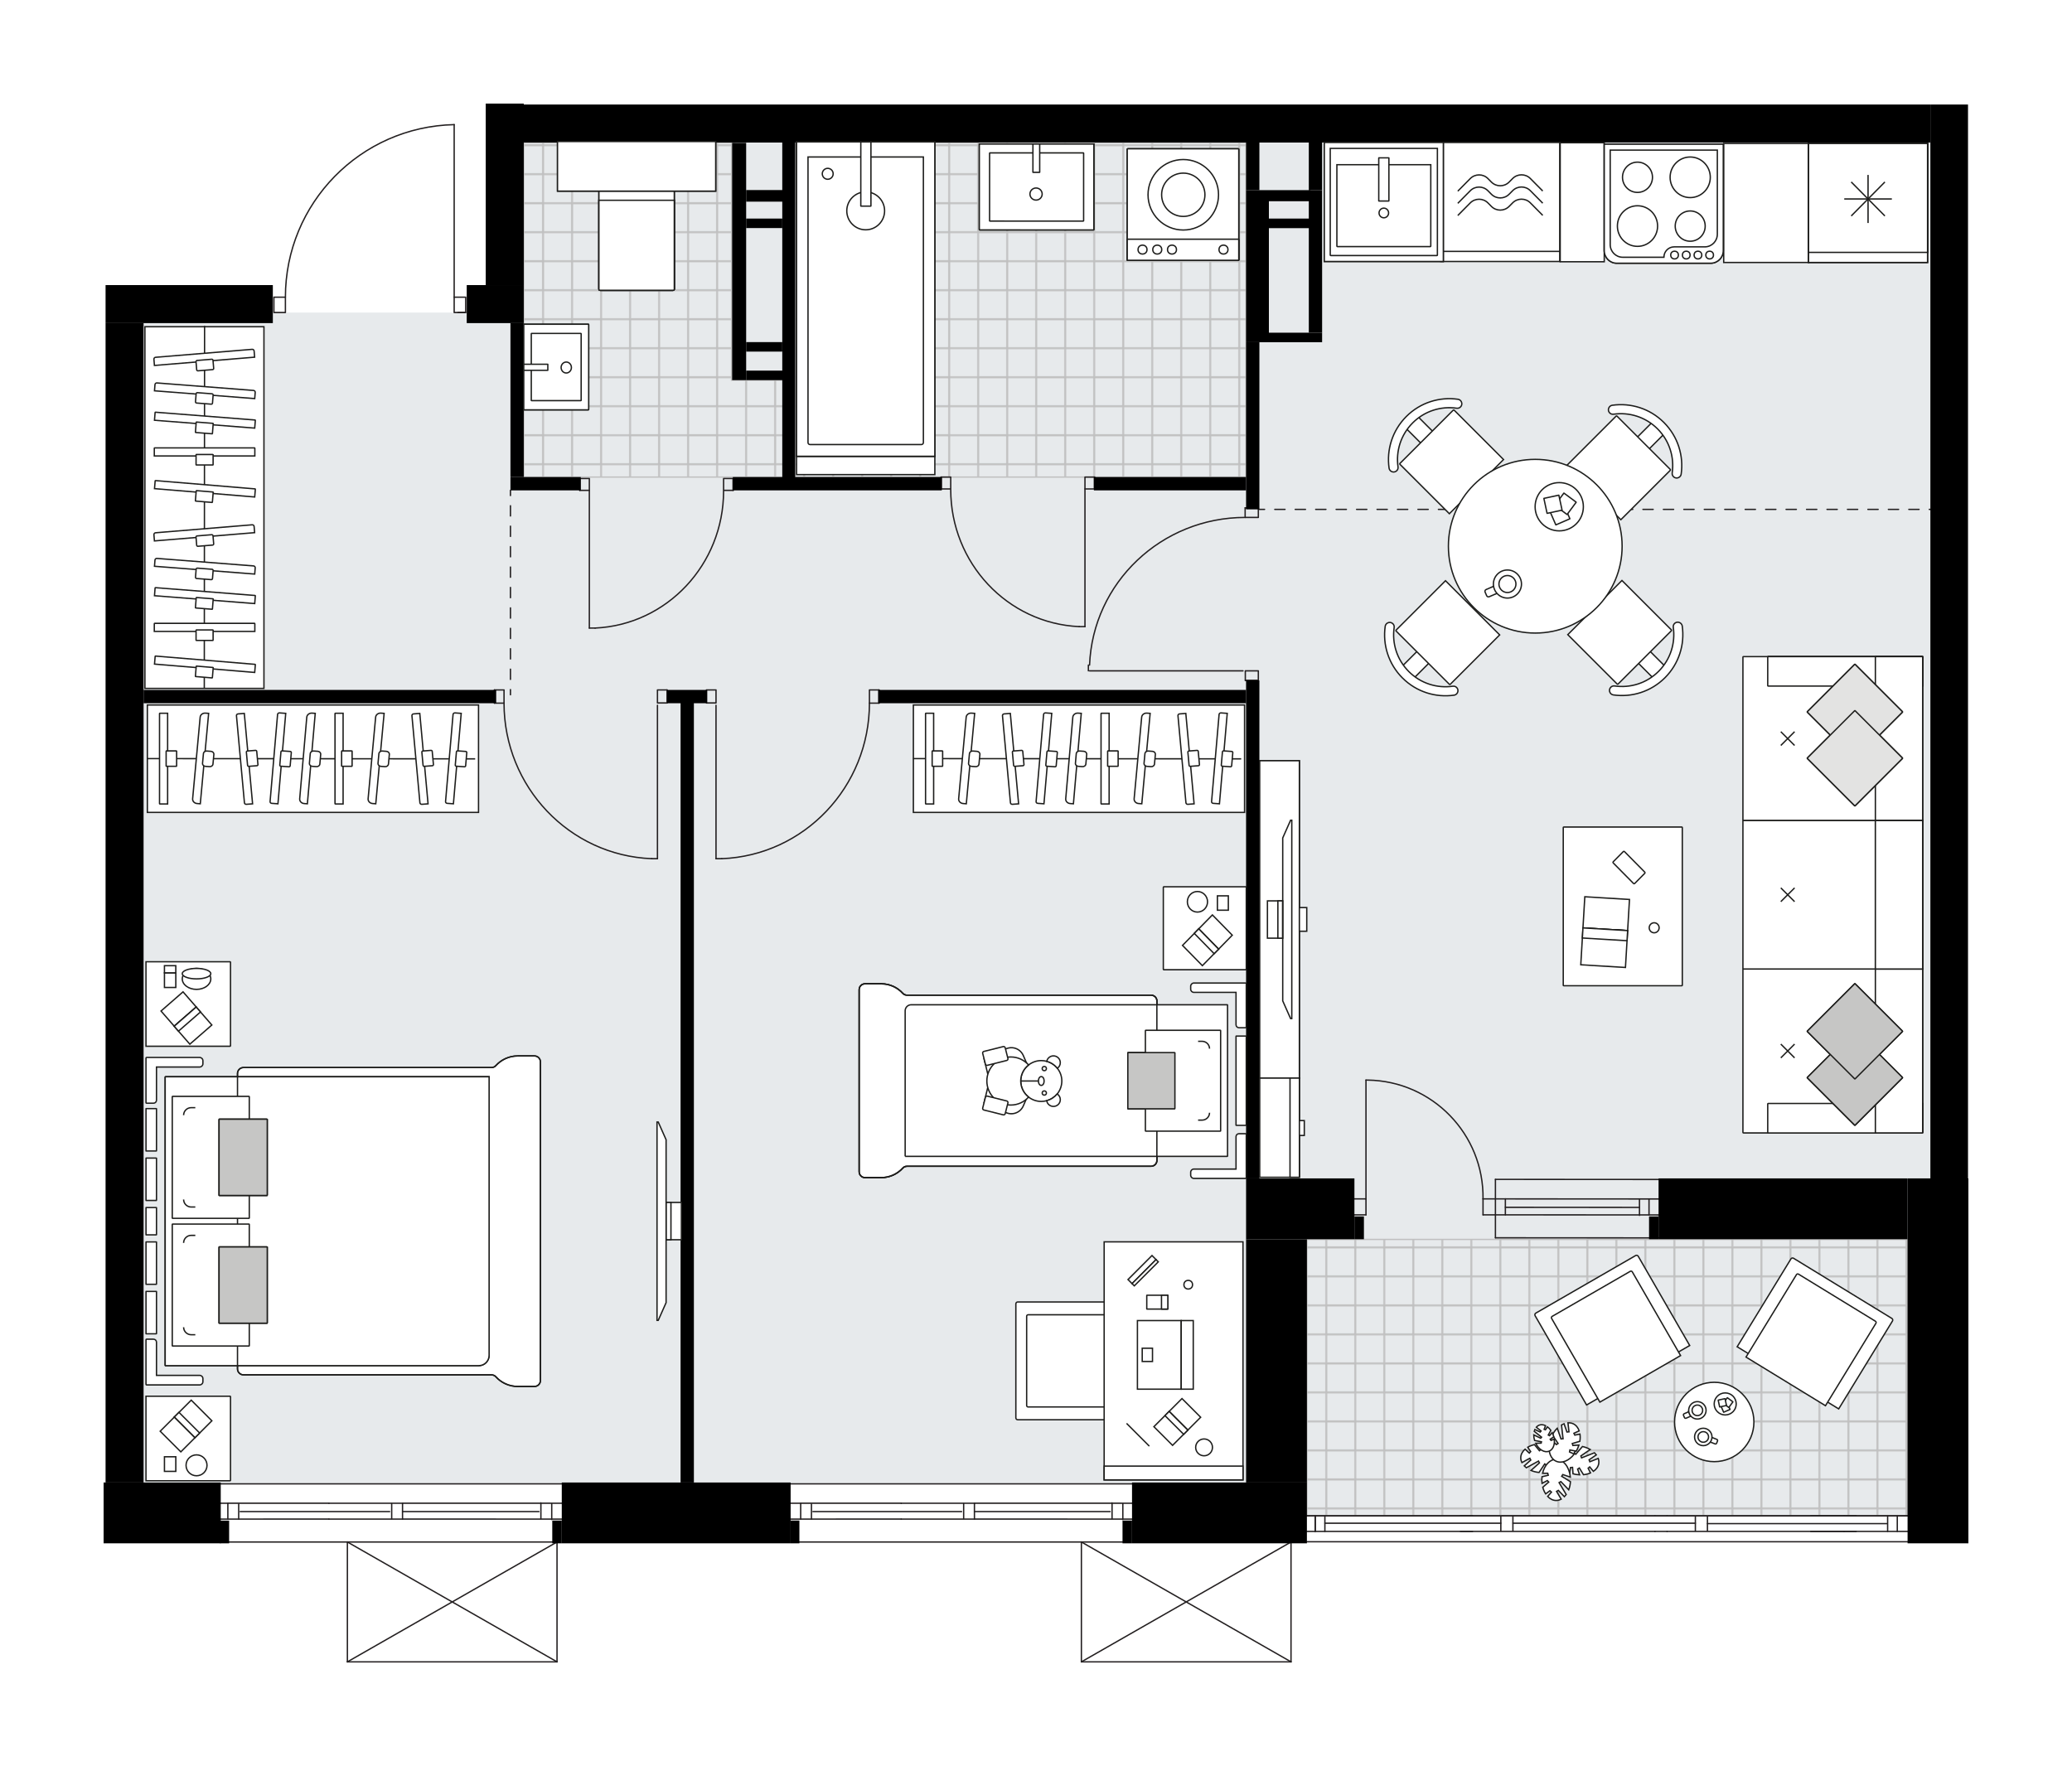 <svg xmlns="http://www.w3.org/2000/svg" xmlns:xlink="http://www.w3.org/1999/xlink" id="layer_1" style="enable-background:new 0 0 2000 1704.74;" version="1.1" viewBox="0 0 2000 1704.74" x="0px" y="0px" xml:space="preserve">
<style type="text/css">
	.st0{fill:none;}
	.st1{fill:none;stroke:#C0C0C0;stroke-width:1.3;stroke-linejoin:round;stroke-miterlimit:10;}
	.st2{fill:none;stroke:#C4C6C7;stroke-width:1.3;stroke-linecap:round;stroke-linejoin:round;stroke-miterlimit:10;}
	.st3{fill:#E7EAEC;}
	.st4{fill:url(#SVGID_1_);stroke:#C0C0C0;stroke-width:1.3;stroke-linejoin:round;stroke-miterlimit:10;}
	
		.st5{fill:url(#SVGID_00000002366302580910220880000016180970496865531816_);stroke:#C0C0C0;stroke-width:1.3;stroke-linejoin:round;stroke-miterlimit:10;}
	
		.st6{fill:url(#SVGID_00000072968722972183078790000007300538116530130092_);stroke:#C0C0C0;stroke-width:1.3;stroke-miterlimit:10;}
	.st7{fill:none;stroke:#231F20;stroke-width:1.3;stroke-linecap:round;stroke-linejoin:round;}
	.st8{fill:none;stroke:#231F20;stroke-width:1.3;stroke-linecap:round;stroke-linejoin:round;stroke-dasharray:9.871,9.871;}
	.st9{fill:none;stroke:#231F20;stroke-width:1.3;stroke-linecap:round;stroke-linejoin:round;stroke-dasharray:9.859,9.859;}
	.st10{fill:none;stroke:#231F20;stroke-width:1.3;stroke-linecap:round;stroke-linejoin:round;stroke-miterlimit:10;}
	.st11{fill:#FFFFFF;stroke:#1D1D1B;stroke-width:1.3;stroke-miterlimit:10;}
	.st12{fill:none;stroke:#1D1D1B;stroke-width:1.3;stroke-miterlimit:10;}
	.st13{fill:#FFFFFF;stroke:#1D1E1C;stroke-width:1.3;stroke-miterlimit:10;}
	.st14{fill:#FFFFFF;stroke:#1D1D1B;stroke-width:1.3;stroke-miterlimit:10;}
	.st15{fill:#FFFFFF;stroke:#1D1D1B;stroke-width:1.3;stroke-miterlimit:10.001;}
	.st16{fill:#C6C6C5;stroke:#1D1D1B;stroke-width:1.3;stroke-miterlimit:10;}
	.st17{fill:#FFFFFF;stroke:#1D1E1C;stroke-width:1.3;stroke-miterlimit:10;}
	.st18{fill:#E3E3E2;stroke:#1D1D1B;stroke-width:1.3;stroke-miterlimit:10;}
	.st19{fill:#FFFFFF;stroke:#221F1F;stroke-linecap:round;stroke-linejoin:round;stroke-miterlimit:10;}
	.st20{fill:#231F20;}
	.st21{font-family:'Arial-BoldMT';}
	.st22{font-size:106.462px;}
	.st23{font-size:90.083px;}
	.st24{font-family:'ArialMT';}
	.st25{font-size:77.036px;}
</style>
<pattern height="56" id="SVGID_0000007442234734634938652" patternUnits="userSpaceOnUse" style="overflow:visible;" viewBox="28.65 -84.65 56 56" width="56" y="1704.74">
	<g>
		<rect class="st0" height="56" width="56" x="28.65" y="-84.65" />
		<g>
			<rect class="st0" height="56" width="56" x="28.65" y="-84.65" />
			<g>
				<rect class="st0" height="56" width="56" x="28.65" y="-84.65" />
				<g>
					<rect class="st1" height="27.96" width="27.96" x="84.69" y="-28.61" />
				</g>
				<g>
					<rect class="st1" height="27.96" width="27.96" x="28.69" y="-28.61" />
					<rect class="st1" height="27.96" width="27.96" x="56.65" y="-28.61" />
				</g>
				<g>
					<rect class="st1" height="27.96" width="27.96" x="0.65" y="-28.61" />
				</g>
				<g>
					<rect class="st2" height="27.96" width="27.96" x="84.69" y="-56.65" />
					<rect class="st1" height="27.96" width="27.96" x="84.69" y="-56.65" />
					<rect class="st1" height="27.96" width="27.96" x="84.69" y="-84.61" />
				</g>
				<g>
					<rect class="st2" height="27.96" width="27.96" x="28.69" y="-56.65" />
					<rect class="st1" height="27.96" width="27.96" x="28.69" y="-56.65" />
					<rect class="st1" height="27.96" width="27.96" x="28.69" y="-84.61" />
					<rect class="st1" height="27.96" width="27.96" x="56.65" y="-56.65" />
					<rect class="st1" height="27.96" width="27.96" x="56.65" y="-84.61" />
				</g>
				<g>
					<rect class="st1" height="27.96" width="27.96" x="0.65" y="-56.65" />
					<rect class="st1" height="27.96" width="27.96" x="0.65" y="-84.61" />
				</g>
				<g>
					<rect class="st2" height="27.96" width="27.96" x="84.69" y="-112.65" />
					<rect class="st1" height="27.96" width="27.96" x="84.69" y="-112.65" />
				</g>
				<g>
					<rect class="st2" height="27.96" width="27.96" x="28.69" y="-112.65" />
					<rect class="st1" height="27.96" width="27.96" x="28.69" y="-112.65" />
					<rect class="st1" height="27.96" width="27.96" x="56.65" y="-112.65" />
				</g>
				<g>
					<rect class="st1" height="27.96" width="27.96" x="0.65" y="-112.65" />
				</g>
			</g>
		</g>
	</g>
</pattern>
<pattern height="56" id="SVGID_0000010542526341940445265" patternUnits="userSpaceOnUse" style="overflow:visible;" viewBox="28.65 -84.65 56 56" width="56" y="1704.74">
	<g>
		<rect class="st0" height="56" width="56" x="28.65" y="-84.65" />
		<g>
			<rect class="st0" height="56" width="56" x="28.65" y="-84.65" />
			<g>
				<rect class="st0" height="56" width="56" x="28.65" y="-84.65" />
				<g>
					<rect class="st1" height="27.96" width="27.96" x="84.69" y="-28.61" />
				</g>
				<g>
					<rect class="st1" height="27.96" width="27.96" x="28.69" y="-28.61" />
					<rect class="st1" height="27.96" width="27.96" x="56.65" y="-28.61" />
				</g>
				<g>
					<rect class="st1" height="27.96" width="27.96" x="0.65" y="-28.61" />
				</g>
				<g>
					<rect class="st2" height="27.96" width="27.96" x="84.69" y="-56.65" />
					<rect class="st1" height="27.96" width="27.96" x="84.69" y="-56.65" />
					<rect class="st1" height="27.96" width="27.96" x="84.69" y="-84.61" />
				</g>
				<g>
					<rect class="st2" height="27.96" width="27.96" x="28.69" y="-56.65" />
					<rect class="st1" height="27.96" width="27.96" x="28.69" y="-56.65" />
					<rect class="st1" height="27.96" width="27.96" x="28.69" y="-84.61" />
					<rect class="st1" height="27.96" width="27.96" x="56.65" y="-56.65" />
					<rect class="st1" height="27.96" width="27.96" x="56.65" y="-84.61" />
				</g>
				<g>
					<rect class="st1" height="27.96" width="27.96" x="0.65" y="-56.65" />
					<rect class="st1" height="27.96" width="27.96" x="0.65" y="-84.61" />
				</g>
				<g>
					<rect class="st2" height="27.96" width="27.96" x="84.69" y="-112.65" />
					<rect class="st1" height="27.96" width="27.96" x="84.69" y="-112.65" />
				</g>
				<g>
					<rect class="st2" height="27.96" width="27.96" x="28.69" y="-112.65" />
					<rect class="st1" height="27.96" width="27.96" x="28.69" y="-112.65" />
					<rect class="st1" height="27.96" width="27.96" x="56.65" y="-112.65" />
				</g>
				<g>
					<rect class="st1" height="27.96" width="27.96" x="0.65" y="-112.65" />
				</g>
			</g>
		</g>
	</g>
</pattern>
<pattern height="56" id="SVGID_0000016087572680404302050" patternUnits="userSpaceOnUse" style="overflow:visible;" viewBox="28.65 -84.65 56 56" width="56" y="1704.74">
	<g>
		<rect class="st0" height="56" width="56" x="28.65" y="-84.65" />
		<g>
			<rect class="st0" height="56" width="56" x="28.65" y="-84.65" />
			<g>
				<rect class="st0" height="56" width="56" x="28.65" y="-84.65" />
				<g>
					<rect class="st1" height="27.96" width="27.96" x="84.69" y="-28.61" />
				</g>
				<g>
					<rect class="st1" height="27.96" width="27.96" x="28.69" y="-28.61" />
					<rect class="st1" height="27.96" width="27.96" x="56.65" y="-28.61" />
				</g>
				<g>
					<rect class="st1" height="27.96" width="27.96" x="0.65" y="-28.61" />
				</g>
				<g>
					<rect class="st2" height="27.96" width="27.96" x="84.69" y="-56.65" />
					<rect class="st1" height="27.96" width="27.96" x="84.69" y="-56.65" />
					<rect class="st1" height="27.96" width="27.96" x="84.69" y="-84.61" />
				</g>
				<g>
					<rect class="st2" height="27.96" width="27.96" x="28.69" y="-56.65" />
					<rect class="st1" height="27.96" width="27.96" x="28.69" y="-56.65" />
					<rect class="st1" height="27.96" width="27.96" x="28.69" y="-84.61" />
					<rect class="st1" height="27.96" width="27.96" x="56.65" y="-56.65" />
					<rect class="st1" height="27.96" width="27.96" x="56.65" y="-84.61" />
				</g>
				<g>
					<rect class="st1" height="27.96" width="27.96" x="0.65" y="-56.65" />
					<rect class="st1" height="27.96" width="27.96" x="0.65" y="-84.61" />
				</g>
				<g>
					<rect class="st2" height="27.96" width="27.96" x="84.69" y="-112.65" />
					<rect class="st1" height="27.96" width="27.96" x="84.69" y="-112.65" />
				</g>
				<g>
					<rect class="st2" height="27.96" width="27.96" x="28.69" y="-112.65" />
					<rect class="st1" height="27.96" width="27.96" x="28.69" y="-112.65" />
					<rect class="st1" height="27.96" width="27.96" x="56.65" y="-112.65" />
				</g>
				<g>
					<rect class="st1" height="27.96" width="27.96" x="0.65" y="-112.65" />
				</g>
			</g>
		</g>
	</g>
</pattern>
<g id="background">
</g>
<g id="floor">
	<g>
		<polygon class="st3" id="k73_00000003091088491443920660000003456856239620337814_" points="1863.3,137.69 1863.3,1463.33     1200.76,1463.33 1200.76,1431.96 138.6,1431.96 138.6,301.72 493.81,301.72 493.81,137.69   " />
		
			<pattern id="SVGID_1_" patternTransform="matrix(1 0 0 1 -1911.829 18175.383)" xlink:href="#SVGID_0000010542526341940445265">
		</pattern>
		<polygon class="st4" points="1261.49,1196.49 1841.29,1196.49 1841.29,1463.33 1261.49,1463.33   " />
		
			<pattern id="SVGID_00000021801193513187413020000011090641107005352874_" patternTransform="matrix(1 0 0 1 -1911.829 18175.383)" xlink:href="#SVGID_0000016087572680404302050">
		</pattern>
		
			<rect height="322.92" style="fill:url(#SVGID_00000021801193513187413020000011090641107005352874_);stroke:#C0C0C0;stroke-width:1.3;stroke-linejoin:round;stroke-miterlimit:10;" width="435.25" x="767.53" y="137.6" />
		
			<pattern id="SVGID_00000132790166510754488580000018034786882814542239_" patternTransform="matrix(1 0 0 1 -1911.829 18175.383)" xlink:href="#SVGID_0000007442234734634938652">
		</pattern>
		
			<polygon points="    706.17,366.96 706.17,137.79 709.8,137.59 709.8,137.59 505.56,137.61 505.56,460.53 758.13,460.53 758.13,366.96   " style="fill:url(#SVGID_00000132790166510754488580000018034786882814542239_);stroke:#C0C0C0;stroke-width:1.3;stroke-miterlimit:10;" />
		<g>
			<g>
				<line class="st7" x1="1215.62" x2="1220.62" y1="491.72" y2="491.72" />
				<line class="st8" x1="1230.49" x2="1857.31" y1="491.72" y2="491.72" />
				<line class="st7" x1="1862.24" x2="1867.24" y1="491.72" y2="491.72" />
			</g>
		</g>
		<g>
			<g>
				<line class="st7" x1="492.71" x2="492.71" y1="473.37" y2="478.37" />
				<line class="st9" x1="492.71" x2="492.71" y1="488.23" y2="660.76" />
				<line class="st7" x1="492.71" x2="492.71" y1="665.69" y2="670.69" />
			</g>
		</g>
		<line class="st10" x1="537.67" x2="335.32" y1="1604.26" y2="1604.26" />
		<line class="st10" x1="335.32" x2="335.32" y1="1604.26" y2="1488.56" />
		<line class="st10" x1="537.67" x2="537.67" y1="1488.56" y2="1604.26" />
		<line class="st10" x1="335.32" x2="537.67" y1="1488.56" y2="1604.26" />
		<line class="st10" x1="537.67" x2="335.32" y1="1488.56" y2="1604.26" />
		<line class="st10" x1="1246.15" x2="1043.81" y1="1604.26" y2="1604.26" />
		<line class="st10" x1="1043.81" x2="1043.81" y1="1604.26" y2="1488.56" />
		<line class="st10" x1="1246.15" x2="1246.15" y1="1488.56" y2="1604.26" />
		<line class="st10" x1="1043.81" x2="1246.15" y1="1488.56" y2="1604.26" />
		<line class="st10" x1="1246.15" x2="1043.81" y1="1488.56" y2="1604.26" />
		<line class="st10" x1="770.64" x2="1085.77" y1="1488.56" y2="1488.56" />
		<line class="st10" x1="1098.29" x2="940.57" y1="1451.13" y2="1451.12" />
		<line class="st10" x1="869.94" x2="761.73" y1="1451.12" y2="1451.13" />
		<line class="st10" x1="1083.82" x2="1083.82" y1="1466.86" y2="1451.55" />
		<line class="st10" x1="1095.99" x2="940.57" y1="1466.44" y2="1466.43" />
		<line class="st10" x1="869.94" x2="760.8" y1="1466.43" y2="1466.44" />
		<line class="st10" x1="928.2" x2="784.72" y1="1459.2" y2="1459.21" />
		<line class="st10" x1="1071.55" x2="940.54" y1="1459.21" y2="1459.2" />
		<line class="st10" x1="1073.42" x2="1073.42" y1="1450.78" y2="1466.09" />
		<line class="st10" x1="783.26" x2="783.26" y1="1466.43" y2="1451.93" />
		<line class="st10" x1="772.86" x2="772.86" y1="1451.17" y2="1466.48" />
		<line class="st10" x1="940.57" x2="940.57" y1="1466.05" y2="1451.55" />
		<line class="st10" x1="930.17" x2="930.17" y1="1451.55" y2="1466.09" />
		<line class="st10" x1="940.54" x2="869.92" y1="1451.14" y2="1451.14" />
		<line class="st10" x1="869.92" x2="940.54" y1="1466.45" y2="1466.45" />
		<line class="st10" x1="1096.67" x2="761.73" y1="1432.42" y2="1432.42" />
		<line class="st10" x1="217.7" x2="534.52" y1="1488.56" y2="1488.56" />
		<line class="st10" x1="547.1" x2="388.54" y1="1451.13" y2="1451.12" />
		<line class="st10" x1="317.54" x2="208.75" y1="1451.12" y2="1451.13" />
		<line class="st10" x1="532.56" x2="532.56" y1="1466.86" y2="1451.55" />
		<line class="st10" x1="544.8" x2="388.54" y1="1466.44" y2="1466.43" />
		<line class="st10" x1="317.54" x2="207.82" y1="1466.43" y2="1466.44" />
		<line class="st10" x1="376.11" x2="231.86" y1="1459.2" y2="1459.21" />
		<line class="st10" x1="520.22" x2="388.52" y1="1459.21" y2="1459.2" />
		<line class="st10" x1="522.1" x2="522.1" y1="1450.78" y2="1466.09" />
		<line class="st10" x1="230.39" x2="230.39" y1="1466.43" y2="1451.93" />
		<line class="st10" x1="219.93" x2="219.93" y1="1451.17" y2="1466.48" />
		<line class="st10" x1="388.54" x2="388.54" y1="1466.05" y2="1451.55" />
		<line class="st10" x1="378.08" x2="378.08" y1="1451.55" y2="1466.09" />
		<line class="st10" x1="388.52" x2="317.51" y1="1451.14" y2="1451.14" />
		<line class="st10" x1="317.51" x2="388.52" y1="1466.45" y2="1466.45" />
		<line class="st10" x1="545.47" x2="208.74" y1="1432.42" y2="1432.42" />
		<line class="st10" x1="1443.47" x2="1603.3" y1="1157.34" y2="1157.42" />
		<line class="st10" x1="1443.47" x2="1603.3" y1="1172.74" y2="1172.82" />
		<line class="st10" x1="1453.06" x2="1582.51" y1="1165.46" y2="1165.54" />
		<line class="st10" x1="1591.72" x2="1591.72" y1="1157.42" y2="1172.82" />
		<line class="st10" x1="1453.06" x2="1453.06" y1="1157.34" y2="1172.74" />
		<line class="st10" x1="1443.47" x2="1603.3" y1="1138.51" y2="1138.59" />
		<line class="st10" x1="1603.3" x2="1443.47" y1="1194.99" y2="1194.9" />
		<line class="st10" x1="1582.51" x2="1582.51" y1="1157.84" y2="1173.25" />
		<line class="st10" x1="1443.47" x2="1443.47" y1="1138.51" y2="1194.9" />
		<line class="st10" x1="1261.49" x2="1895.63" y1="1463.35" y2="1463.35" />
		<line class="st10" x1="1269.52" x2="1269.52" y1="1463.35" y2="1478.34" />
		<line class="st10" x1="1831.36" x2="1831.36" y1="1463.35" y2="1478.34" />
		<line class="st10" x1="1636.45" x2="1460.34" y1="1470.43" y2="1470.43" />
		<line class="st10" x1="1448.68" x2="1278.85" y1="1470.43" y2="1470.43" />
		<line class="st10" x1="1822.03" x2="1822.03" y1="1478.34" y2="1463.35" />
		<line class="st10" x1="1269.52" x2="1269.52" y1="1463.35" y2="1478.34" />
		<line class="st10" x1="1278.85" x2="1278.85" y1="1478.34" y2="1463.35" />
		<line class="st10" x1="1648.11" x2="1648.11" y1="1463.88" y2="1477.92" />
		<line class="st10" x1="1609.14" x2="1597.48" y1="1478.34" y2="1478.34" />
		<line class="st10" x1="1636.45" x2="1636.45" y1="1477.92" y2="1463.88" />
		<line class="st10" x1="1597.48" x2="1609.14" y1="1463.35" y2="1463.35" />
		<line class="st10" x1="1895.63" x2="1261.49" y1="1488.33" y2="1488.33" />
		<line class="st10" x1="1791.65" x2="1779.99" y1="1478.34" y2="1478.34" />
		<line class="st10" x1="1779.99" x2="1791.65" y1="1463.35" y2="1463.35" />
		<line class="st10" x1="1821.33" x2="1648.11" y1="1470.84" y2="1470.84" />
		<line class="st10" x1="1747.83" x2="1895.63" y1="1463.35" y2="1463.35" />
		<line class="st10" x1="1779.99" x2="1609.14" y1="1463.35" y2="1463.35" />
		<line class="st10" x1="1597.48" x2="1261.49" y1="1463.35" y2="1463.35" />
		<line class="st10" x1="1747.83" x2="1895.63" y1="1478.34" y2="1478.34" />
		<line class="st10" x1="1779.99" x2="1609.14" y1="1478.34" y2="1478.34" />
		<line class="st10" x1="1597.48" x2="1261.49" y1="1478.34" y2="1478.34" />
		<line class="st10" x1="1460.34" x2="1460.34" y1="1463.35" y2="1477.92" />
		<line class="st10" x1="1421.38" x2="1409.72" y1="1478.34" y2="1478.34" />
		<line class="st10" x1="1448.68" x2="1448.68" y1="1477.92" y2="1463.84" />
		<line class="st10" x1="1409.72" x2="1421.38" y1="1463.35" y2="1463.35" />
		<path class="st10" d="M1431.49,1157.34c0.94-62.4-48.89-113.75-111.29-114.68c-0.56-0.01-1.12-0.01-1.68-0.01" />
		<line class="st10" x1="1318.51" x2="1318.51" y1="1157.33" y2="1042.64" />
		<line class="st10" x1="1443.47" x2="1431.49" y1="1157.34" y2="1157.34" />
		<line class="st10" x1="1431.49" x2="1431.49" y1="1157.34" y2="1172.74" />
		<line class="st10" x1="1431.49" x2="1443.47" y1="1172.74" y2="1172.74" />
		<line class="st10" x1="1306.52" x2="1318.51" y1="1172.74" y2="1172.74" />
		<line class="st10" x1="1318.51" x2="1318.51" y1="1172.74" y2="1157.33" />
		<line class="st10" x1="1318.51" x2="1306.52" y1="1157.33" y2="1157.33" />
		<rect class="st10" height="11.46" width="9.26" x="559.6" y="461.91" />
		<rect class="st10" height="11.46" width="9.26" x="698.44" y="461.91" />
		<line class="st10" x1="559.6" x2="559.6" y1="473.37" y2="461.91" />
		<line class="st10" x1="707.7" x2="707.7" y1="473.37" y2="461.91" />
		<line class="st10" x1="568.86" x2="568.86" y1="473.37" y2="606.3" />
		<path class="st10" d="M698.44,474.01c-0.05,70.86-54.69,129.15-124.03,132.29" />
		<line class="st10" x1="568.86" x2="574.41" y1="606.3" y2="606.3" />
		<rect class="st10" height="11.46" width="9.26" x="1047.26" y="460.53" />
		<rect class="st10" height="11.46" width="9.26" x="908.42" y="460.53" />
		<line class="st10" x1="1056.52" x2="1056.52" y1="471.98" y2="460.53" />
		<line class="st10" x1="908.42" x2="908.42" y1="471.98" y2="460.53" />
		<line class="st10" x1="1047.26" x2="1047.26" y1="471.98" y2="604.92" />
		<path class="st10" d="M917.68,472.62c0.05,70.86,54.69,129.15,124.03,132.29" />
		<line class="st10" x1="1047.26" x2="1041.71" y1="604.92" y2="604.92" />
		<rect class="st10" height="12.57" width="9.26" x="681.88" y="666.02" />
		<rect class="st10" height="12.74" width="9.26" x="839.23" y="666.02" />
		<line class="st10" x1="848.48" x2="848.48" y1="678.76" y2="666.02" />
		<line class="st10" x1="691.13" x2="691.13" y1="680.83" y2="828.93" />
		<line class="st10" x1="696.69" x2="691.13" y1="828.93" y2="828.93" />
		<path class="st10" d="M696.69,828.93c79.57-3.13,142.5-69.42,142.54-150.17" />
		<rect class="st10" height="12.57" width="9.26" x="634.61" y="666.02" />
		<rect class="st10" height="12.74" width="9.26" x="477.26" y="666.02" />
		<line class="st10" x1="643.86" x2="643.86" y1="678.59" y2="666.02" />
		<line class="st10" x1="477.26" x2="477.26" y1="678.76" y2="666.02" />
		<line class="st10" x1="634.61" x2="634.61" y1="680.83" y2="828.93" />
		<line class="st10" x1="629.05" x2="634.61" y1="828.93" y2="828.93" />
		<path class="st10" d="M629.05,828.93c-79.57-3.13-142.5-69.42-142.54-150.17" />
		<rect class="st10" height="9.26" width="12.57" x="1202.04" y="647.59" />
		<rect class="st10" height="9.26" width="12.74" x="1201.87" y="490.24" />
		<line class="st10" x1="1202.04" x2="1214.61" y1="656.85" y2="656.85" />
		<line class="st10" x1="1201.87" x2="1214.61" y1="490.24" y2="490.24" />
		<line class="st10" x1="1199.8" x2="1051.7" y1="647.59" y2="647.59" />
		<line class="st10" x1="1050.56" x2="1050.56" y1="642.04" y2="647.59" />
		<path class="st10" d="M1051.7,642.04c3.13-79.57,69.42-142.5,150.17-142.54" />
		<path class="st10" d="M438.39,120.31c-90.55,2.01-162.9,75.99-162.9,166.57" />
		<line class="st10" x1="442.09" x2="449.5" y1="301.68" y2="301.68" />
		<line class="st10" x1="438.39" x2="438.39" y1="286.87" y2="120.31" />
		<rect class="st10" height="14.81" width="11.11" x="264.38" y="286.87" />
		<rect class="st10" height="14.81" width="11.11" x="438.39" y="286.87" />
		<rect height="36.7" width="161.46" x="101.9" y="275.21" />
		<rect height="12.84" width="340.35" x="138.6" y="666.02" />
		<rect height="1119.22" width="36.7" x="101.9" y="311.91" />
		<rect height="58.71" width="113.07" x="100" y="1431.13" />
		<rect height="21.95" width="8.8" x="212.36" y="1467.9" />
		<rect height="58.71" width="220.9" x="542.25" y="1431.13" />
		<rect height="22.02" width="9.17" x="533.08" y="1467.83" />
		<rect height="22.02" width="8.45" x="763.16" y="1467.83" />
		<rect height="12.84" width="38.53" x="644.08" y="666.02" />
		<rect height="756.97" width="12.84" x="656.93" y="674.16" />
		<rect height="36.7" width="55.04" x="450.51" y="275.21" />
		<rect height="12.84" width="67.89" x="492.71" y="460.53" />
		<rect height="148.62" width="12.84" x="492.71" y="311.91" />
		<rect height="175.21" width="36.7" x="468.86" y="100" />
		<rect height="36.7" width="1362.02" x="501.28" y="100.91" />
		<rect height="12.84" width="201.69" x="707.38" y="460.53" />
		<rect height="324.94" width="12.44" x="755.09" y="137.6" />
		<rect height="229.05" width="13.54" x="706.69" y="137.9" />
		<rect height="9.17" width="38.53" x="720.23" y="357.78" />
		<rect height="9.17" width="34.86" x="720.23" y="330.25" />
		<rect height="9.17" width="34.86" x="720.23" y="210.99" />
		<rect height="11.19" width="36.69" x="720.23" y="183.47" />
		<rect height="12.84" width="146.92" x="1055.86" y="460.53" />
		<rect height="161.37" width="12.84" x="1202.78" y="330.34" />
		<rect height="45.96" width="12.84" x="1202.78" y="137.6" />
		<rect height="45.96" width="12.84" x="1263.33" y="137.6" />
		<rect height="9.17" width="51.37" x="1224.8" y="321.17" />
		<rect height="146.78" width="22.02" x="1202.78" y="183.56" />
		<rect height="137.61" width="12.84" x="1263.33" y="183.56" />
		<rect height="10.69" width="40.12" x="1224.8" y="183.56" />
		<rect height="9.26" width="40.12" x="1224.8" y="210.99" />
		<rect height="58.71" width="168.8" x="1092.69" y="1431.13" />
		<rect height="234.85" width="58.71" x="1202.78" y="1196.28" />
		<rect height="58.71" width="104.58" x="1202.78" y="1137.56" />
		<rect height="22.02" width="9.17" x="1083.52" y="1467.83" />
		<rect height="22.02" width="9.17" x="1307.36" y="1174.26" />
		<rect height="12.84" width="355.03" x="847.75" y="666.02" />
		<rect height="480.72" width="12.84" x="1202.78" y="656.85" />
		<rect height="58.71" width="240.36" x="1600.93" y="1137.56" />
		<rect height="352.28" width="58.71" x="1841.29" y="1137.56" />
		<rect height="22.02" width="9.17" x="1591.75" y="1174.26" />
		<rect height="1039.41" width="36.32" x="1863.3" y="100.91" />
	</g>
</g>
<g id="mebel">
	<g>
		<path class="st11" d="M1508.94,951.18v-152.4c0-0.22,0.18-0.4,0.4-0.4h114.1c0.22,0,0.4,0.18,0.4,0.4v152.4    c0,0.22-0.18,0.4-0.4,0.4h-114.1C1509.11,951.58,1508.94,951.4,1508.94,951.18z" />
		<g>
			<path class="st11" d="M1587.7,842.95l-9.9,10.01c-0.26,0.26-0.68,0.26-0.94,0l-19.78-20.02c-0.26-0.26-0.26-0.69,0-0.95     l9.9-10.01c0.26-0.26,0.68-0.26,0.94,0L1587.7,842C1587.96,842.26,1587.96,842.69,1587.7,842.95z" />
			<g>
				<ellipse class="st11" cx="1596.69" cy="895.63" rx="4.79" ry="4.84" />
			</g>
		</g>
		<g>
			<polygon class="st11" points="1572.86,868.29 1571.08,898.35 1527.96,895.74 1529.74,865.68    " />
			<polygon class="st11" points="1568.97,933.94 1571.08,898.35 1527.96,895.74 1525.85,931.33    " />
			<polygon class="st11" points="1570.5,908.1 1571.08,898.35 1527.96,895.74 1527.38,905.49    " />
		</g>
	</g>
	<g>
		<g>
			<rect class="st11" height="306.38" width="38.3" x="1215.92" y="734.36" />
			<g>
				<rect class="st11" height="306.38" width="38.3" x="1215.92" y="734.36" />
				<rect class="st11" height="22.83" width="7.12" x="1254.23" y="876.13" />
			</g>
			<g>
				<polygon class="st11" points="1238.15,808.91 1238.15,966.19 1245.74,983.29 1246.9,983.29 1246.9,791.81 1245.74,791.81           " />
				<rect class="st11" height="36.01" width="14.63" x="1223.39" y="869.65" />
				<rect class="st11" height="36.01" width="4.55" x="1233.47" y="869.65" />
			</g>
		</g>
		<g>
			<rect class="st11" height="95.74" width="38.32" x="1215.93" y="1040.74" />
			<rect class="st11" height="95.74" width="9.07" x="1245.18" y="1040.74" />
			<rect class="st11" height="14.37" width="4.73" x="1254.24" y="1081.75" />
		</g>
	</g>
	<g>
		<g>
			<g>
				<polygon class="st11" points="642.95,1257.51 642.95,1100.24 635.35,1083.13 634.19,1083.13 634.19,1274.62 635.35,1274.62           " />
				<rect class="st11" height="36.01" width="14.63" x="643.08" y="1160.76" />
				<rect class="st11" height="36.01" width="4.55" x="643.08" y="1160.76" />
			</g>
		</g>
	</g>
	<g>
		<rect class="st11" height="103.68" width="319.66" x="881.64" y="680.57" />
		<line class="st12" x1="881.36" x2="1198.06" y1="732.31" y2="732.56" />
		<g>
			<g>
				<g>
					<path class="st11" d="M1062.78,688.78v87.06c0,0.14,0.11,0.26,0.26,0.26h7.55v-87.57h-7.55       C1062.89,688.53,1062.78,688.64,1062.78,688.78z" />
					<path class="st11" d="M1069.16,725.05v14.51c0,0.09,0.07,0.17,0.17,0.17h9.78c0.09,0,0.17-0.07,0.17-0.17v-14.51       c0-0.09-0.07-0.17-0.17-0.17h-9.78C1069.23,724.89,1069.16,724.96,1069.16,725.05z" />
				</g>
				<g>
					<path class="st11" d="M1035.53,692.32l-6.84,78.82c-0.2,2.34,1.74,4.39,4.33,4.57l3.09,0.22l7.58-87.3l-3.09-0.22       C1038,688.23,1035.73,689.98,1035.53,692.32z" />
					<path class="st11" d="M1038.87,727.52l-0.81,9.31c-0.13,1.52,1.12,2.84,2.8,2.96l3.99,0.28c1.68,0.12,3.15-1.01,3.28-2.53       l0.81-9.31c0.13-1.52-1.12-2.84-2.8-2.96l-4-0.28C1040.47,724.87,1039,726.01,1038.87,727.52z" />
				</g>
				<g>
					<path class="st11" d="M1102,692.3l-7.27,78.79c-0.22,2.34,1.71,4.4,4.31,4.59l3.08,0.23l8.06-87.27l-3.08-0.23       C1104.49,688.22,1102.21,689.96,1102,692.3z" />
					<path class="st11" d="M1105.15,727.52l-0.86,9.31c-0.14,1.52,1.11,2.85,2.79,2.97l3.99,0.3c1.68,0.13,3.15-1,3.29-2.51       l0.86-9.31c0.14-1.52-1.11-2.85-2.79-2.97l-3.99-0.3C1106.76,724.88,1105.29,726,1105.15,727.52z" />
				</g>
				<g>
					<path class="st11" d="M1176.73,689.64l-7.25,84.18c-0.07,0.86,0.63,1.62,1.58,1.68l6.01,0.43l7.52-87.3l-6.01-0.43       C1177.63,688.13,1176.8,688.78,1176.73,689.64z" />
					<path class="st11" d="M1179.96,725.79l-1.1,12.78c-0.05,0.56,0.41,1.05,1.02,1.09l7.78,0.55c0.61,0.04,1.15-0.37,1.2-0.93       l1.1-12.78c0.05-0.56-0.41-1.05-1.02-1.09l-7.78-0.55C1180.55,724.81,1180.01,725.23,1179.96,725.79z" />
				</g>
				<g>
					<path class="st11" d="M1137.03,690.85l7.7,84.15c0.08,0.86,0.91,1.5,1.86,1.43l6.01-0.45l-7.99-87.27l-6.01,0.45       C1137.65,689.23,1136.95,689.99,1137.03,690.85z" />
					<path class="st11" d="M1146.6,726.06l1.17,12.78c0.05,0.56,0.59,0.97,1.2,0.93l7.78-0.59c0.61-0.05,1.07-0.54,1.02-1.09       l-1.17-12.78c-0.05-0.56-0.59-0.97-1.2-0.93l-7.78,0.59C1147.01,725.01,1146.55,725.5,1146.6,726.06z" />
				</g>
			</g>
			<g>
				<g>
					<path class="st11" d="M893.39,688.78v87.06c0,0.14,0.11,0.26,0.26,0.26h7.55v-87.57h-7.55       C893.51,688.53,893.39,688.64,893.39,688.78z" />
					<path class="st11" d="M899.77,725.05v14.51c0,0.09,0.07,0.17,0.17,0.17h9.78c0.09,0,0.17-0.07,0.17-0.17v-14.51       c0-0.09-0.07-0.17-0.17-0.17h-9.78C899.84,724.89,899.77,724.96,899.77,725.05z" />
				</g>
				<g>
					<path class="st11" d="M932.61,692.3l-7.27,78.79c-0.22,2.34,1.71,4.4,4.31,4.59l3.08,0.23l8.06-87.27l-3.08-0.23       C935.1,688.22,932.83,689.96,932.61,692.3z" />
					<path class="st11" d="M935.76,727.52l-0.86,9.31c-0.14,1.52,1.11,2.85,2.79,2.97l3.99,0.3c1.68,0.13,3.15-1,3.29-2.51       l0.86-9.31c0.14-1.52-1.11-2.85-2.79-2.97l-3.99-0.3C937.37,724.88,935.9,726,935.76,727.52z" />
				</g>
				<g>
					<path class="st11" d="M1007.34,689.64l-7.25,84.18c-0.07,0.86,0.63,1.62,1.58,1.68l6.01,0.43l7.52-87.3l-6.01-0.43       C1008.24,688.13,1007.42,688.78,1007.34,689.64z" />
					<path class="st11" d="M1010.58,725.79l-1.1,12.78c-0.05,0.56,0.41,1.05,1.02,1.09l7.78,0.55c0.61,0.04,1.15-0.37,1.2-0.93       l1.1-12.78c0.05-0.56-0.41-1.05-1.02-1.09l-7.78-0.55C1011.16,724.81,1010.63,725.23,1010.58,725.79z" />
				</g>
				<g>
					<path class="st11" d="M967.64,690.85l7.7,84.15c0.08,0.86,0.91,1.5,1.86,1.43l6.01-0.45l-7.99-87.27l-6.01,0.45       C968.27,689.23,967.56,689.99,967.64,690.85z" />
					<path class="st11" d="M977.22,726.06l1.17,12.78c0.05,0.56,0.59,0.97,1.2,0.93l7.78-0.59c0.61-0.05,1.07-0.54,1.02-1.09       l-1.17-12.78c-0.05-0.56-0.59-0.97-1.2-0.93l-7.78,0.59C977.62,725.01,977.17,725.5,977.22,726.06z" />
				</g>
			</g>
		</g>
	</g>
	<g>
		<rect class="st11" height="103.68" width="319.66" x="142.24" y="680.56" />
		<line class="st12" x1="141.96" x2="458.66" y1="732.31" y2="732.56" />
		<g>
			<g>
				<g>
					<path class="st11" d="M323.37,688.78v87.06c0,0.14,0.11,0.26,0.26,0.26h7.55v-87.57h-7.55       C323.49,688.53,323.37,688.64,323.37,688.78z" />
					<path class="st11" d="M329.75,725.05v14.51c0,0.09,0.07,0.17,0.17,0.17h9.78c0.09,0,0.17-0.07,0.17-0.17v-14.51       c0-0.09-0.07-0.17-0.17-0.17h-9.78C329.83,724.89,329.75,724.96,329.75,725.05z" />
				</g>
				<g>
					<path class="st11" d="M296.12,692.32l-6.84,78.82c-0.2,2.34,1.74,4.39,4.33,4.57l3.09,0.22l7.58-87.3l-3.09-0.22       C298.6,688.23,296.33,689.98,296.12,692.32z" />
					<path class="st11" d="M299.47,727.52l-0.81,9.31c-0.13,1.52,1.12,2.84,2.8,2.96l4,0.28c1.68,0.12,3.15-1.01,3.28-2.53       l0.81-9.31c0.13-1.52-1.12-2.84-2.8-2.96l-4-0.28C301.07,724.87,299.6,726.01,299.47,727.52z" />
				</g>
				<g>
					<path class="st11" d="M362.59,692.3l-7.27,78.79c-0.22,2.34,1.71,4.4,4.31,4.59l3.08,0.23l8.06-87.27l-3.08-0.23       C365.09,688.22,362.81,689.96,362.59,692.3z" />
					<path class="st11" d="M365.74,727.52l-0.86,9.31c-0.14,1.52,1.11,2.85,2.79,2.97l3.99,0.3c1.68,0.13,3.15-1,3.29-2.51       l0.86-9.31c0.14-1.52-1.11-2.85-2.79-2.97l-3.99-0.3C367.36,724.88,365.88,726,365.74,727.52z" />
				</g>
				<g>
					<path class="st11" d="M437.32,689.64l-7.25,84.18c-0.07,0.86,0.63,1.62,1.58,1.68l6.01,0.43l7.52-87.3l-6.01-0.43       C438.23,688.13,437.4,688.78,437.32,689.64z" />
					<path class="st11" d="M440.56,725.79l-1.1,12.78c-0.05,0.56,0.41,1.05,1.02,1.09l7.78,0.55c0.61,0.04,1.15-0.37,1.2-0.93       l1.1-12.78c0.05-0.56-0.41-1.05-1.02-1.09l-7.78-0.55C441.15,724.81,440.61,725.23,440.56,725.79z" />
				</g>
				<g>
					<path class="st11" d="M397.62,690.85l7.7,84.15c0.08,0.86,0.91,1.5,1.86,1.43l6.01-0.45l-7.99-87.27l-6.01,0.45       C398.25,689.23,397.54,689.99,397.62,690.85z" />
					<path class="st11" d="M407.2,726.06l1.17,12.78c0.05,0.56,0.59,0.97,1.2,0.93l7.78-0.59c0.61-0.05,1.07-0.54,1.02-1.09       l-1.17-12.78c-0.05-0.56-0.59-0.97-1.2-0.93l-7.78,0.59C407.6,725.01,407.15,725.5,407.2,726.06z" />
				</g>
			</g>
			<g>
				<g>
					<path class="st11" d="M153.99,688.78v87.06c0,0.14,0.11,0.26,0.26,0.26h7.55v-87.57h-7.55       C154.1,688.53,153.99,688.64,153.99,688.78z" />
					<path class="st11" d="M160.37,725.05v14.51c0,0.09,0.07,0.17,0.17,0.17h9.78c0.09,0,0.17-0.07,0.17-0.17v-14.51       c0-0.09-0.07-0.17-0.17-0.17h-9.78C160.44,724.89,160.37,724.96,160.37,725.05z" />
				</g>
				<g>
					<path class="st11" d="M193.21,692.3l-7.27,78.79c-0.22,2.34,1.71,4.4,4.31,4.59l3.08,0.23l8.06-87.27l-3.08-0.23       C195.7,688.22,193.42,689.96,193.21,692.3z" />
					<path class="st11" d="M196.36,727.52l-0.86,9.31c-0.14,1.52,1.11,2.85,2.79,2.97l3.99,0.3c1.68,0.13,3.15-1,3.29-2.51       l0.86-9.31c0.14-1.52-1.11-2.85-2.79-2.97l-3.99-0.3C197.97,724.88,196.5,726,196.36,727.52z" />
				</g>
				<g>
					<path class="st11" d="M267.94,689.64l-7.25,84.18c-0.07,0.86,0.63,1.62,1.58,1.68l6.01,0.43l7.52-87.3l-6.01-0.43       C268.84,688.13,268.01,688.78,267.94,689.64z" />
					<path class="st11" d="M271.18,725.79l-1.1,12.78c-0.05,0.56,0.41,1.05,1.02,1.09l7.78,0.55c0.61,0.04,1.15-0.37,1.2-0.93       l1.1-12.78c0.05-0.56-0.41-1.05-1.02-1.09l-7.78-0.55C271.76,724.81,271.22,725.23,271.18,725.79z" />
				</g>
				<g>
					<path class="st11" d="M228.24,690.85l7.7,84.15c0.08,0.86,0.91,1.5,1.86,1.43l6.01-0.45l-7.99-87.27l-6.01,0.45       C228.86,689.23,228.16,689.99,228.24,690.85z" />
					<path class="st11" d="M237.81,726.06l1.17,12.78c0.05,0.56,0.59,0.97,1.2,0.93l7.78-0.59c0.61-0.05,1.07-0.54,1.02-1.09       l-1.17-12.78c-0.05-0.56-0.59-0.97-1.2-0.93l-7.78,0.59C238.22,725.01,237.76,725.5,237.81,726.06z" />
				</g>
			</g>
		</g>
	</g>
	<g>
		<rect class="st11" height="349.13" width="114.89" x="139.88" y="315.41" />
		<line class="st12" x1="197.47" x2="197.19" y1="314.56" y2="664.54" />
		<g>
			<g>
				<g>
					<path class="st11" d="M245.73,601.74H149.2c-0.14,0-0.26,0.11-0.26,0.26v7.55h97.04V602       C245.99,601.86,245.87,601.74,245.73,601.74z" />
					<path class="st11" d="M205.53,608.12h-16.12c-0.09,0-0.17,0.07-0.17,0.17v9.78c0,0.09,0.07,0.17,0.17,0.17h16.12       c0.09,0,0.17-0.07,0.17-0.17v-9.78C205.69,608.2,205.62,608.12,205.53,608.12z" />
				</g>
				<g>
					<path class="st11" d="M246.23,574.84l-96.24-7.54c-0.14-0.01-0.27,0.09-0.28,0.24l-0.59,7.53l96.75,7.58l0.59-7.53       C246.48,574.98,246.37,574.85,246.23,574.84z" />
					<path class="st11" d="M205.65,578.06l-16.07-1.26c-0.09-0.01-0.17,0.06-0.18,0.15l-0.76,9.75c-0.01,0.09,0.06,0.17,0.15,0.18       l16.07,1.26c0.09,0.01,0.17-0.06,0.18-0.15l0.76-9.75C205.81,578.15,205.74,578.07,205.65,578.06z" />
				</g>
				<g>
					<path class="st11" d="M246.25,641.33l-96.2-8.01c-0.14-0.01-0.27,0.09-0.28,0.23l-0.63,7.53l96.71,8.06l0.63-7.53       C246.5,641.47,246.39,641.34,246.25,641.33z" />
					<path class="st11" d="M205.65,644.35l-16.06-1.34c-0.09-0.01-0.17,0.06-0.18,0.15l-0.81,9.74c-0.01,0.09,0.06,0.17,0.15,0.18       l16.06,1.34c0.09,0.01,0.17-0.06,0.18-0.15l0.81-9.74C205.81,644.44,205.75,644.36,205.65,644.35z" />
				</g>
			</g>
			<g>
				<g>
					<path class="st11" d="M245.73,432.36H149.2c-0.14,0-0.26,0.11-0.26,0.26v7.55h97.04v-7.55       C245.99,432.47,245.87,432.36,245.73,432.36z" />
					<path class="st11" d="M205.53,438.74h-16.12c-0.09,0-0.17,0.07-0.17,0.17v9.78c0,0.09,0.07,0.17,0.17,0.17h16.12       c0.09,0,0.17-0.07,0.17-0.17v-9.78C205.69,438.81,205.62,438.74,205.53,438.74z" />
				</g>
				<g>
					<path class="st11" d="M246.23,405.46l-96.24-7.54c-0.14-0.01-0.27,0.09-0.28,0.24l-0.59,7.53l96.75,7.58l0.59-7.53       C246.48,405.59,246.37,405.47,246.23,405.46z" />
					<path class="st11" d="M205.65,408.68l-16.07-1.26c-0.09-0.01-0.17,0.06-0.18,0.15l-0.76,9.75c-0.01,0.09,0.06,0.17,0.15,0.18       l16.07,1.26c0.09,0.01,0.17-0.06,0.18-0.15l0.76-9.75C205.81,408.77,205.74,408.69,205.65,408.68z" />
				</g>
				<g>
					<path class="st11" d="M246.25,471.95l-96.2-8.01c-0.14-0.01-0.27,0.09-0.28,0.23l-0.63,7.53l96.71,8.06l0.63-7.53       C246.5,472.08,246.39,471.96,246.25,471.95z" />
					<path class="st11" d="M205.65,474.97l-16.06-1.34c-0.09-0.01-0.17,0.06-0.18,0.15l-0.81,9.74c-0.01,0.09,0.06,0.17,0.15,0.18       l16.06,1.34c0.09,0.01,0.17-0.06,0.18-0.15l0.81-9.74C205.81,475.05,205.75,474.97,205.65,474.97z" />
				</g>
				<g>
					<path class="st11" d="M244.75,546.31l-93.29-7.25c-0.96-0.07-1.79,0.63-1.87,1.58l-0.47,6.01l96.75,7.52l0.47-6.01       C246.42,547.21,245.71,546.38,244.75,546.31z" />
					<path class="st11" d="M204.69,549.55l-14.16-1.1c-0.62-0.05-1.16,0.41-1.21,1.02l-0.61,7.78c-0.05,0.61,0.41,1.15,1.03,1.2       l14.16,1.1c0.62,0.05,1.16-0.41,1.21-1.02l0.61-7.78C205.77,550.13,205.31,549.59,204.69,549.55z" />
				</g>
				<g>
					<path class="st11" d="M243.41,506.61l-93.25,7.7c-0.95,0.08-1.66,0.91-1.59,1.86l0.5,6.01l96.71-7.99l-0.5-6.01       C245.2,507.23,244.36,506.53,243.41,506.61z" />
					<path class="st11" d="M204.39,516.18l-14.16,1.17c-0.62,0.05-1.08,0.59-1.03,1.2l0.65,7.78c0.05,0.61,0.59,1.07,1.21,1.02       l14.16-1.17c0.62-0.05,1.08-0.59,1.03-1.2l-0.65-7.78C205.55,516.59,205.01,516.13,204.39,516.18z" />
				</g>
			</g>
			<g>
				<g>
					<path class="st11" d="M244.75,376.92l-93.29-7.25c-0.96-0.07-1.79,0.63-1.87,1.58l-0.47,6.01l96.75,7.52l0.47-6.01       C246.42,377.83,245.71,377,244.75,376.92z" />
					<path class="st11" d="M204.69,380.16l-14.16-1.1c-0.62-0.05-1.16,0.41-1.21,1.02l-0.61,7.78c-0.05,0.61,0.41,1.15,1.03,1.2       l14.16,1.1c0.62,0.05,1.16-0.41,1.21-1.02l0.61-7.78C205.77,380.74,205.31,380.21,204.69,380.16z" />
				</g>
				<g>
					<path class="st11" d="M243.41,337.22l-93.25,7.7c-0.95,0.08-1.66,0.91-1.59,1.86l0.5,6.01l96.71-7.99l-0.5-6.01       C245.2,337.85,244.36,337.14,243.41,337.22z" />
					<path class="st11" d="M204.39,346.8l-14.16,1.17c-0.62,0.05-1.08,0.59-1.03,1.2l0.65,7.78c0.05,0.61,0.59,1.07,1.21,1.02       l14.16-1.17c0.62-0.05,1.08-0.59,1.03-1.2l-0.65-7.78C205.55,347.2,205.01,346.75,204.39,346.8z" />
				</g>
			</g>
		</g>
	</g>
	<rect class="st13" height="17.68" width="133.48" x="768.88" y="440.47" />
	<g>
		<rect class="st11" height="114.89" width="114.89" x="1390.68" y="137.53" />
		<rect class="st11" height="105.15" width="114.89" x="1390.68" y="137.53" />
		<g>
			<path class="st12" d="M1407.13,208.04l12.01-12.13c4.73-4.77,12.39-4.77,17.12,0l3.31,3.34c4.73,4.77,12.39,4.77,17.12,0     l3.38-3.41c4.73-4.77,12.39-4.77,17.12,0l11.94,12.06" />
			<path class="st12" d="M1407.13,196.29l12.01-12.13c4.73-4.77,12.39-4.77,17.12,0l3.31,3.34c4.73,4.77,12.39,4.77,17.12,0     l3.38-3.41c4.73-4.77,12.39-4.77,17.12,0l11.94,12.06" />
			<path class="st12" d="M1407.13,184.54l12.01-12.13c4.73-4.77,12.39-4.77,17.12,0l3.31,3.34c4.73,4.77,12.39,4.77,17.12,0     l3.38-3.41c4.73-4.77,12.39-4.77,17.12,0l11.94,12.06" />
		</g>
	</g>
	<g>
		<rect class="st11" height="114.89" width="42.52" x="1505.98" y="137.79" />
	</g>
	<g>
		<rect class="st11" height="114.89" width="81.88" x="1663.81" y="138.49" />
	</g>
	<g>
		<path class="st11" d="M222.5,1429.04v-80.79c0-0.22-0.18-0.4-0.4-0.4h-81.19v81.58h81.19    C222.32,1429.43,222.5,1429.26,222.5,1429.04z" />
		<ellipse class="st11" cx="189.7" cy="1414.53" rx="10.12" ry="10.09" />
		<rect class="st11" height="14.1" width="10.96" x="158.74" y="1406.28" />
		<g>
			
				<rect class="st14" height="28.18" transform="matrix(0.707 -0.707 0.707 0.707 -928.976 526.961)" width="19.42" x="161.9" y="1370.76" />
			
				<rect class="st14" height="28.18" transform="matrix(0.707 -0.707 0.707 0.707 -913.975 533.152)" width="22.99" x="175.09" y="1355.75" />
			
				<rect class="st14" height="28.18" transform="matrix(0.707 -0.707 0.707 0.707 -919.877 530.703)" width="6.3" x="177.53" y="1361.65" />
		</g>
		<g>
			<path class="st11" d="M222.5,928.82v80.79c0,0.22-0.18,0.4-0.4,0.4h-81.19v-81.58h81.19C222.32,928.42,222.5,928.6,222.5,928.82z     " />
			<ellipse class="st11" cx="189.7" cy="944.97" rx="13.76" ry="10.12" />
			<ellipse class="st11" cx="189.7" cy="939.91" rx="13.76" ry="5.06" />
			<rect class="st11" height="14.14" width="10.96" x="158.74" y="939.11" />
			<rect class="st11" height="6.9" width="10.96" x="158.73" y="932.22" />
			<g>
				
					<rect class="st15" height="19.42" transform="matrix(0.754 -0.657 0.657 0.754 -597.461 352.683)" width="28.18" x="158.14" y="964.46" />
				
					<rect class="st15" height="22.99" transform="matrix(0.754 -0.657 0.657 0.754 -604.574 365.742)" width="28.18" x="172.02" y="978.7" />
				
					<rect class="st15" height="6.3" transform="matrix(0.754 -0.657 0.657 0.754 -601.785 360.597)" width="28.18" x="166.54" y="980.75" />
			</g>
		</g>
		<g>
			<path class="st11" d="M515.86,1019.34h-16.08c-8.43,0-16.02,3.67-21.25,9.43c-1.04,1.18-2.6,1.78-4.16,1.78H235.02     c-3.18,0-5.77,2.58-5.77,5.73v285.19c0,3.15,2.6,5.73,5.77,5.73h239.36c1.56,0,3.12,0.63,4.16,1.78     c5.22,5.79,12.82,9.43,21.25,9.43h16.08c3.18,0,5.77-2.55,5.77-5.73v-307.61C521.63,1021.92,519.04,1019.34,515.86,1019.34z" />
			<path class="st11" d="M472.11,1039.43v268.9c0,5.52-4.48,10-10,10H159.64c-0.11,0-0.2-0.09-0.2-0.2v-278.5     c0-0.11,0.09-0.2,0.2-0.2L472.11,1039.43L472.11,1039.43z" />
			<path class="st11" d="M472.11,1039.43v268.9c0,5.52-4.48,10-10,10H159.64c-0.11,0-0.2-0.09-0.2-0.2v-278.5     c0-0.11,0.09-0.2,0.2-0.2L472.11,1039.43L472.11,1039.43z" />
			<path class="st12" d="M515.86,1019.34h-16.08c-8.43,0-16.02,3.67-21.25,9.43c-1.04,1.18-2.6,1.78-4.16,1.78H235.02     c-3.18,0-5.77,2.58-5.77,5.73v285.19c0,3.15,2.6,5.73,5.77,5.73h239.36c1.56,0,3.12,0.63,4.16,1.78     c5.22,5.79,12.82,9.43,21.25,9.43h16.08c3.18,0,5.77-2.55,5.77-5.73v-307.61C521.63,1021.92,519.04,1019.34,515.86,1019.34z" />
			<g>
				<path class="st11" d="M148.16,1292.78h-6.81c-0.23,0-0.43,0.2-0.43,0.43v43.23c0,0.26,0.23,0.49,0.49,0.49h51.27      c1.76,0,3.18-1.43,3.18-3.18v-2.9c0-1.75-1.41-3.15-3.18-3.15h-41.63v-32.05C151.05,1294.07,149.75,1292.78,148.16,1292.78z" />
				<path class="st11" d="M151.05,1246.74v40.72c0,0.06-0.04,0.1-0.1,0.1h-10c-0.01,0-0.01-0.01-0.01-0.01v-40.89      c0-0.01,0.01-0.01,0.01-0.01h10C151,1246.64,151.05,1246.68,151.05,1246.74z" />
				<path class="st11" d="M151.05,1198.98v40.72c0,0.06-0.04,0.1-0.1,0.1h-10c-0.01,0-0.01-0.01-0.01-0.01v-40.89      c0-0.01,0.01-0.01,0.01-0.01h10C151,1198.88,151.05,1198.92,151.05,1198.98z" />
				<path class="st11" d="M151.05,1165.81v26.13c0,0.06-0.04,0.1-0.1,0.1h-10c-0.01,0-0.01-0.01-0.01-0.01v-26.3      c0-0.01,0.01-0.01,0.01-0.01h10C151,1165.71,151.05,1165.75,151.05,1165.81z" />
				<path class="st11" d="M148.16,1064.97h-6.81c-0.23,0-0.43-0.2-0.43-0.43v-43.23c0-0.26,0.23-0.49,0.49-0.49h51.27      c1.76,0,3.18,1.43,3.18,3.18v2.9c0,1.75-1.41,3.15-3.18,3.15h-41.63v32.05C151.05,1063.68,149.75,1064.97,148.16,1064.97z" />
				<path class="st11" d="M151.05,1111.01v-40.72c0-0.06-0.04-0.1-0.1-0.1h-10c-0.01,0-0.01,0.01-0.01,0.01v40.89      c0,0.01,0.01,0.01,0.01,0.01h10C151,1111.11,151.05,1111.07,151.05,1111.01z" />
				<path class="st11" d="M151.05,1158.77v-40.72c0-0.06-0.04-0.1-0.1-0.1h-10c-0.01,0-0.01,0.01-0.01,0.01v40.89      c0,0.01,0.01,0.01,0.01,0.01h10C151,1158.87,151.05,1158.83,151.05,1158.77z" />
			</g>
			<path class="st11" d="M166.27,1181.91v117.21c0,0.14,0.11,0.25,0.25,0.25h73.85c0.14,0,0.25-0.11,0.25-0.25v-117.21     c0-0.14-0.11-0.25-0.25-0.25h-73.85C166.38,1181.66,166.27,1181.77,166.27,1181.91z" />
			<path class="st11" d="M177.24,1199.82c0-4.02,3.28-7.27,7.32-7.27h3.97" />
			<path class="st11" d="M177.24,1281.21c0,4.02,3.28,7.27,7.32,7.27h3.97" />
			<path class="st11" d="M211.45,1203.86v73.32c0,0.09,0.07,0.16,0.16,0.16h46.2c0.09,0,0.16-0.07,0.16-0.16v-73.32     c0-0.09-0.07-0.16-0.16-0.16h-46.2C211.52,1203.7,211.45,1203.77,211.45,1203.86z" />
			<path class="st16" d="M211.45,1203.86v73.32c0,0.09,0.07,0.16,0.16,0.16h46.2c0.09,0,0.16-0.07,0.16-0.16v-73.32     c0-0.09-0.07-0.16-0.16-0.16h-46.2C211.52,1203.7,211.45,1203.77,211.45,1203.86z" />
			<path class="st11" d="M166.27,1058.63v117.21c0,0.14,0.11,0.25,0.25,0.25h73.85c0.14,0,0.25-0.11,0.25-0.25v-117.21     c0-0.14-0.11-0.25-0.25-0.25h-73.85C166.38,1058.37,166.27,1058.49,166.27,1058.63z" />
			<path class="st11" d="M177.24,1076.54c0-4.02,3.28-7.27,7.32-7.27h3.97" />
			<path class="st11" d="M177.24,1157.92c0,4.02,3.28,7.27,7.32,7.27h3.97" />
			<path class="st11" d="M211.45,1080.57v73.32c0,0.09,0.07,0.16,0.16,0.16h46.2c0.09,0,0.16-0.07,0.16-0.16v-73.32     c0-0.09-0.07-0.16-0.16-0.16h-46.2C211.52,1080.41,211.45,1080.48,211.45,1080.57z" />
			<path class="st16" d="M211.45,1080.57v73.32c0,0.09,0.07,0.16,0.16,0.16h46.2c0.09,0,0.16-0.07,0.16-0.16v-73.32     c0-0.09-0.07-0.16-0.16-0.16h-46.2C211.52,1080.41,211.45,1080.48,211.45,1080.57z" />
		</g>
	</g>
	<g>
		<path class="st11" d="M834.96,1136.78h15.7c8.23,0,15.65-3.59,20.75-9.22c1.02-1.15,2.54-1.74,4.06-1.74h235.57    c3.1,0,5.64-2.52,5.64-5.6V966.3c0-3.08-2.54-5.6-5.64-5.6H875.48c-1.52,0-3.05-0.62-4.06-1.74c-5.1-5.66-12.52-9.22-20.75-9.22    h-15.7c-3.1,0-5.64,2.49-5.64,5.6v175.83C829.33,1134.26,831.86,1136.78,834.96,1136.78z" />
		<path class="st11" d="M834.96,1136.78h15.7c8.23,0,15.65-3.59,20.75-9.22c1.02-1.15,2.54-1.74,4.06-1.74h235.57    c3.1,0,5.64-2.52,5.64-5.6V966.3c0-3.08-2.54-5.6-5.64-5.6H875.48c-1.52,0-3.05-0.62-4.06-1.74c-5.1-5.66-12.52-9.22-20.75-9.22    h-15.7c-3.1,0-5.64,2.49-5.64,5.6v175.83C829.33,1134.26,831.86,1136.78,834.96,1136.78z" />
		<path class="st11" d="M873.71,1116.3V975.77c0-3.22,2.61-5.83,5.83-5.83h305.19c0.08,0,0.15,0.07,0.15,0.15v146.05    c0,0.08-0.07,0.15-0.15,0.15H873.71V1116.3z" />
		<g>
			<path class="st11" d="M1122.9,856.47v79.27c0,0.22,0.18,0.4,0.4,0.4h79.67v-80.07h-79.67     C1123.08,856.08,1122.9,856.25,1122.9,856.47z" />
			<ellipse class="st11" cx="1155.84" cy="870.54" rx="9.74" ry="9.93" />
			<rect class="st11" height="13.87" width="10.55" x="1175.1" y="864.79" />
			<g>
				<polygon class="st11" points="1189.45,902.77 1176.24,916.24 1157.06,896.68 1170.27,883.21     " />
				<polygon class="st11" points="1160.59,932.19 1176.24,916.24 1157.06,896.68 1141.42,912.64     " />
				<polygon class="st11" points="1171.95,920.61 1176.24,916.24 1157.06,896.68 1152.78,901.05     " />
			</g>
		</g>
		<path class="st11" d="M1195.89,992.1h6.65c0.23,0,0.42-0.2,0.42-0.42v-42.24c0-0.25-0.23-0.48-0.48-0.48h-50.07    c-1.72,0-3.1,1.4-3.1,3.11v2.83c0,1.71,1.38,3.08,3.1,3.08h40.66v31.32C1193.07,990.84,1194.34,992.1,1195.89,992.1z" />
		<path class="st11" d="M1195.89,1094.43h6.65c0.23,0,0.42,0.2,0.42,0.42v42.24c0,0.25-0.23,0.48-0.48,0.48h-50.07    c-1.72,0-3.1-1.4-3.1-3.11v-2.83c0-1.71,1.38-3.08,3.1-3.08h40.66v-31.32C1193.07,1095.69,1194.34,1094.43,1195.89,1094.43z" />
		<path class="st11" d="M1193.07,1000.26v86c0,0.05,0.04,0.1,0.1,0.1h9.77c0.01,0,0.01-0.01,0.01-0.01v-86.17    c0-0.01-0.01-0.01-0.01-0.01h-9.77C1193.12,1000.16,1193.07,1000.21,1193.07,1000.26z" />
		<path class="st11" d="M1134.08,1070.26v-53.99c0-0.09-0.07-0.16-0.16-0.16h-45.12c-0.09,0-0.16,0.07-0.16,0.16v53.99    c0,0.09,0.07,0.16,0.16,0.16h45.12C1134.01,1070.42,1134.08,1070.35,1134.08,1070.26z" />
		<path class="st12" d="M834.96,1136.78h15.7c8.23,0,15.65-3.59,20.75-9.22c1.02-1.15,2.54-1.74,4.06-1.74h235.57    c3.1,0,5.64-2.52,5.64-5.6V966.3c0-3.08-2.54-5.6-5.64-5.6H875.48c-1.52,0-3.05-0.62-4.06-1.74c-5.1-5.66-12.52-9.22-20.75-9.22    h-15.7c-3.1,0-5.64,2.49-5.64,5.6v175.83C829.33,1134.26,831.86,1136.78,834.96,1136.78z" />
		<path class="st11" d="M1178.21,1091.7v-96.87c0-0.14-0.11-0.25-0.25-0.25h-72.12c-0.14,0-0.25,0.11-0.25,0.25v96.87    c0,0.14,0.11,0.25,0.25,0.25h72.12C1178.09,1091.95,1178.21,1091.84,1178.21,1091.7z" />
		<path class="st11" d="M1167.49,1074.2c0,3.92-3.2,7.1-7.15,7.1h-3.88" />
		<path class="st11" d="M1167.49,1012.33c0-3.92-3.2-7.1-7.15-7.1h-3.88" />
		<path class="st16" d="M1134.08,1070.26v-53.99c0-0.09-0.07-0.16-0.16-0.16h-45.12c-0.09,0-0.16,0.07-0.16,0.16v53.99    c0,0.09,0.07,0.16,0.16,0.16h45.12C1134.01,1070.42,1134.08,1070.35,1134.08,1070.26z" />
		<g>
			<polygon class="st11" points="955.2,1066.37 949.86,1064.46 955.53,1041.17 965.57,1044.67 959.28,1069.66    " />
			<path class="st11" d="M991.85,1058.06l-4.13,9.57c-1.82,4.21-5.83,7.09-10.43,7.48l0,0c-2.37,0.2-4.75-0.27-6.86-1.37l-3.39-1.76     l4.34-13.59L991.85,1058.06z" />
			<polygon class="st11" points="955.2,1020.16 949.86,1022.06 955.53,1045.36 965.57,1041.85 959.28,1016.87    " />
			<path class="st11" d="M991.85,1028.47l-4.13-9.57c-1.82-4.21-5.83-7.09-10.43-7.48l0,0c-2.37-0.2-4.75,0.27-6.86,1.37l-3.39,1.76     l4.34,13.59L991.85,1028.47z" />
			<path class="st11" d="M1005.08,1023.83c-4.61,0-8.85,1.59-12.23,4.21c-4.64,3.62-7.59,9.19-7.59,15.49s2.95,11.91,7.59,15.52     c3.39,2.62,7.62,4.21,12.23,4.21c1.82,0,3.58-0.25,5.24-0.72c4.05-1.06,7.56-3.4,10.16-6.51c2.76-3.4,4.45-7.76,4.45-12.5     c0-4.64-1.63-8.91-4.33-12.28c-2.57-3.21-6.15-5.61-10.26-6.7C1008.68,1024.08,1006.89,1023.83,1005.08,1023.83z" />
			<ellipse class="st11" cx="1005.09" cy="1043.54" rx="2.72" ry="4.24" />
			<path class="st11" d="M1016.84,1019.28c-3.17,0-5.87,2.28-6.49,5.27c4.11,1.09,7.69,3.49,10.26,6.7     c1.73-1.15,2.85-3.15,2.85-5.39C1023.46,1022.24,1020.51,1019.28,1016.84,1019.28z" />
			<path class="st11" d="M1020.48,1056.02c-2.6,3.12-6.12,5.45-10.16,6.51c0.47,3.15,3.23,5.55,6.53,5.55     c3.67,0,6.62-2.93,6.62-6.58C1023.46,1059.23,1022.27,1057.21,1020.48,1056.02z" />
			<ellipse class="st11" cx="1008.01" cy="1055.14" rx="2.04" ry="2.03" />
			<ellipse class="st11" cx="1008.01" cy="1031.55" rx="2.04" ry="2.03" />
			<path class="st11" d="M975.68,1020.34c-12.77,0-23.12,10.41-23.12,23.19c0,12.81,10.35,23.22,23.12,23.22     c6.84,0,12.96-2.99,17.16-7.7c-4.64-3.62-7.59-9.22-7.59-15.52s2.95-11.87,7.59-15.49     C988.64,1023.33,982.52,1020.34,975.68,1020.34z" />
			<path class="st11" d="M951.18,1059.26l-2.64,10.41c-0.21,0.82,0.29,1.65,1.12,1.86l18.72,4.68c0.83,0.21,1.67-0.29,1.88-1.11     l2.64-10.41c0.21-0.82-0.29-1.65-1.12-1.86l-18.72-4.68C952.23,1057.94,951.39,1058.44,951.18,1059.26z" />
			<path class="st11" d="M951.18,1027.27l-2.64-10.41c-0.21-0.82,0.29-1.65,1.12-1.86l18.72-4.68c0.83-0.21,1.67,0.29,1.88,1.11     l2.64,10.41c0.21,0.82-0.29,1.65-1.12,1.86l-18.72,4.68C952.23,1028.59,951.39,1028.09,951.18,1027.27z" />
			<line class="st12" x1="1002.37" x2="985.25" y1="1043.54" y2="1043.54" />
		</g>
	</g>
	<g>
		<g>
			<g>
				
					<rect class="st14" height="16.12" transform="matrix(0.707 -0.707 0.707 0.707 -51.385 1155.069)" width="33.81" x="1351.69" y="631.5" />
				<path class="st11" d="M1359.86,648.29c11.61,11.61,27.47,16.31,42.52,14.15c3.48-0.5,6.05,3.18,4.42,6.29      c-0.02,0.03-0.03,0.07-0.05,0.1c-0.63,1.21-1.84,2.06-3.2,2.25c-17.65,2.5-36.24-3.03-49.84-16.64      c-13.6-13.6-19.14-32.19-16.64-49.84c0.19-1.35,1.04-2.56,2.25-3.2c0.03-0.02,0.07-0.03,0.1-0.05c3.11-1.62,6.79,0.94,6.29,4.42      C1343.54,620.82,1348.25,636.68,1359.86,648.29z" />
				<path class="st11" d="M1347.52,609.09l51.54,51.54c0.21,0.21,0.54,0.21,0.75,0l47.74-47.74l-52.29-52.29l-47.74,47.74      C1347.31,608.55,1347.31,608.88,1347.52,609.09z" />
			</g>
		</g>
		<g>
			<g>
				
					<rect class="st14" height="33.81" transform="matrix(0.707 -0.707 0.707 0.707 14.282 1313.118)" width="16.12" x="1584.16" y="622.41" />
				<path class="st11" d="M1600.99,648.05c-11.61,11.61-27.47,16.31-42.52,14.15c-3.48-0.5-6.05,3.18-4.42,6.29      c0.02,0.03,0.03,0.07,0.05,0.1c0.63,1.21,1.84,2.06,3.2,2.25c17.65,2.5,36.24-3.03,49.84-16.64      c13.6-13.6,19.14-32.19,16.64-49.84c-0.19-1.35-1.04-2.56-2.25-3.2c-0.03-0.02-0.07-0.03-0.1-0.05      c-3.11-1.62-6.79,0.94-6.29,4.42C1617.3,620.58,1612.59,636.44,1600.99,648.05z" />
				<path class="st11" d="M1613.33,608.85l-51.54,51.54c-0.21,0.21-0.54,0.21-0.75,0l-47.74-47.74l52.29-52.29l47.74,47.74      C1613.54,608.31,1613.54,608.64,1613.33,608.85z" />
			</g>
		</g>
		<g>
			<g>
				
					<rect class="st14" height="33.81" transform="matrix(0.707 -0.707 0.707 0.707 107.105 1092.521)" width="16.12" x="1364.28" y="400.07" />
				<path class="st11" d="M1363.6,408.22c11.61-11.61,27.47-16.31,42.52-14.15c3.48,0.5,6.05-3.18,4.42-6.29      c-0.02-0.03-0.03-0.07-0.05-0.1c-0.63-1.21-1.84-2.06-3.2-2.25c-17.65-2.5-36.24,3.03-49.84,16.64s-19.14,32.19-16.64,49.84      c0.19,1.35,1.04,2.56,2.25,3.2c0.03,0.02,0.07,0.03,0.1,0.05c3.11,1.62,6.79-0.94,6.29-4.42      C1347.28,435.69,1351.99,419.83,1363.6,408.22z" />
				<path class="st11" d="M1351.26,447.42l51.54-51.54c0.21-0.21,0.54-0.21,0.75,0l47.74,47.74l-52.29,52.3l-47.74-47.74      C1351.05,447.96,1351.05,447.63,1351.26,447.42z" />
			</g>
		</g>
		<g>
			<g>
				
					<rect class="st14" height="16.12" transform="matrix(0.707 -0.707 0.707 0.707 167.123 1248.952)" width="33.81" x="1574.27" y="414.68" />
				<path class="st11" d="M1599.95,414.01c-11.61-11.61-27.47-16.31-42.52-14.15c-3.48,0.5-6.05-3.18-4.42-6.29      c0.02-0.03,0.03-0.07,0.05-0.1c0.63-1.21,1.84-2.06,3.2-2.25c17.65-2.5,36.24,3.03,49.84,16.64s19.14,32.19,16.64,49.84      c-0.19,1.35-1.04,2.56-2.25,3.2c-0.03,0.02-0.07,0.03-0.1,0.05c-3.11,1.62-6.79-0.94-6.29-4.42      C1616.26,441.48,1611.55,425.61,1599.95,414.01z" />
				<path class="st11" d="M1612.28,453.21l-51.54-51.54c-0.21-0.21-0.54-0.21-0.75,0l-47.74,47.74l52.29,52.29l47.74-47.74      C1612.49,453.75,1612.49,453.41,1612.28,453.21z" />
			</g>
		</g>
		<g>
			<circle class="st13" cx="1481.91" cy="527.28" r="83.84" />
			<g>
				<g>
					<path class="st13" d="M1437.47,576.04c-0.95,0.41-2.05-0.02-2.46-0.97l-1.52-3.5c-0.41-0.95,0.02-2.05,0.97-2.46l8.2-3.56       l3.01,6.94L1437.47,576.04z" />
					
						<rect class="st13" height="7.56" transform="matrix(0.917 -0.398 0.398 0.917 -106.262 623.377)" width="7.56" x="1443.84" y="563.73" />
				</g>
				<circle class="st13" cx="1455.06" cy="563.79" r="13.55" />
				<circle class="st13" cx="1455.06" cy="563.79" r="8.21" />
			</g>
			<g>
				<circle class="st13" cx="1505.06" cy="489.18" r="23.29" />
				<g>
					<path class="st13" d="M1509.4,487.25l-13.49,5.86c-0.02,0.01-0.03,0.03-0.02,0.06l5.86,13.49c0.01,0.02,0.03,0.03,0.06,0.02       l13.49-5.86c0.02-0.01,0.03-0.03,0.02-0.06l-5.86-13.49C1509.45,487.25,1509.43,487.24,1509.4,487.25z" />
					<path class="st13" d="M1509.52,476.02l-8.76,11.82c-0.01,0.02-0.01,0.05,0.01,0.06l11.82,8.76c0.02,0.01,0.05,0.01,0.06-0.01       l8.76-11.82c0.01-0.02,0.01-0.05-0.01-0.06l-11.82-8.76C1509.56,476,1509.53,476,1509.52,476.02z" />
					<path class="st13" d="M1504.64,478.01l-14.38,3.09c-0.02,0-0.04,0.03-0.03,0.05l3.09,14.38c0,0.02,0.03,0.04,0.05,0.03       l14.38-3.09c0.02,0,0.04-0.03,0.03-0.05l-3.09-14.38C1504.69,478.02,1504.67,478.01,1504.64,478.01z" />
				</g>
			</g>
		</g>
	</g>
	<g>
		<path class="st11" d="M1531.45,1356.27l99.53-57.4l-49.69-86.15c-0.5-0.87-1.62-1.17-2.5-0.67l-96.36,55.57    c-0.87,0.5-1.17,1.62-0.67,2.5L1531.45,1356.27z" />
		<path class="st11" d="M1544.28,1353.53l77.9-44.93l-46.61-80.82c-0.39-0.68-1.27-0.92-1.95-0.52l-75.42,43.5    c-0.68,0.39-0.92,1.27-0.52,1.95L1544.28,1353.53z" />
	</g>
	<g>
		<path class="st11" d="M1774.8,1360.06l-98-59.97l51.91-84.83c0.53-0.86,1.65-1.13,2.51-0.6l94.88,58.06    c0.86,0.53,1.13,1.65,0.6,2.51L1774.8,1360.06z" />
		<path class="st11" d="M1762.04,1356.99l-76.7-46.94l48.7-79.58c0.41-0.67,1.29-0.89,1.97-0.47l74.26,45.45    c0.67,0.41,0.89,1.29,0.47,1.97L1762.04,1356.99z" />
	</g>
	<g>
		<path class="st11" d="M1519.51,1402.56l1.48,1.33l6.5-7.51c2.76,0.62,5.29,1.62,7.47,2.89l-9.03,6.21l0.69,1.86l12.47-4.94    c0.66,0.65,1.25,1.34,1.77,2.05l-6.97,4.79l0.69,1.86l8.1-3.21c0.57,1.63,0.77,3.32,0.49,5.02c-0.5,3.03-2.39,5.59-5.15,7.46    l-3.55-4.31l-1.51,1.29l2.27,4.54c-2.01,0.88-4.29,1.46-6.75,1.71l-4-6.48l-1.67,1.08l1.88,5.51c-1.11-0.05-2.23-0.15-3.37-0.33    c-1.02-0.17-2-0.4-2.97-0.66l-0.45-6.19l-1.98,0.18l-0.76,4.93c-7.46-3.09-12.22-9.1-11.24-15.12c1.13-6.93,9.47-11.42,19.2-10.75    L1519.51,1402.56z" />
		<path class="st11" d="M1492.69,1414.29l-1.63-1.13l-5.5,8.27c-2.82-0.27-5.45-0.94-7.78-1.93l8.18-7.3l-0.92-1.76l-11.75,6.47    c-0.74-0.56-1.41-1.17-2.01-1.81l6.31-5.63l-0.92-1.76l-7.63,4.21c-0.77-1.55-1.18-3.2-1.12-4.92c0.11-3.07,1.66-5.85,4.17-8.06    l4.07,3.83l1.33-1.47l-2.83-4.22c1.88-1.12,4.08-1.99,6.48-2.55l4.79,5.93l1.52-1.28l-2.56-5.23c1.1-0.09,2.23-0.14,3.38-0.09    c1.03,0.04,2.04,0.14,3.03,0.29l1.23,6.09l1.94-0.43l0.13-4.98c7.79,2.12,13.27,7.49,13.06,13.58    c-0.25,7.01-7.95,12.53-17.69,13.09L1492.69,1414.29z" />
		<path class="st11" d="M1508.47,1423.46l-1.07,1.67l8.46,5.2c-0.17,2.82-0.75,5.48-1.65,7.84l-7.58-7.91l-1.72,0.98l6.88,11.51    c-0.54,0.76-1.12,1.45-1.74,2.08l-5.85-6.11l-1.72,0.98l4.47,7.48c-1.52,0.82-3.16,1.29-4.87,1.29c-3.07,0-5.9-1.45-8.2-3.88    l3.68-4.2l-1.52-1.28l-4.11,2.98c-1.19-1.84-2.14-4-2.77-6.39l5.75-4.99l-1.33-1.47l-5.14,2.74c-0.13-1.1-0.21-2.22-0.21-3.38    c0-1.03,0.07-2.04,0.18-3.04l6.04-1.44l-0.5-1.92l-4.99,0.05c1.85-7.86,7.01-13.53,13.11-13.53c7.02,0,12.8,7.5,13.71,17.22    L1508.47,1423.46z" />
		<path class="st11" d="M1502.28,1394.52l1.67-1.08l-5.56-8.24c1.32-2.5,2.94-4.68,4.74-6.46l3.63,10.34l1.98-0.18l-1.51-13.33    c0.8-0.47,1.62-0.86,2.44-1.17l2.81,7.98l1.98-0.18l-0.98-8.66c1.72-0.12,3.41,0.13,4.97,0.84c2.8,1.27,4.77,3.76,5.86,6.92    l-5.09,2.3l0.85,1.79l4.98-1.01c0.32,2.17,0.29,4.53-0.11,6.96l-7.3,2.17l0.6,1.89l5.81-0.37c-0.33,1.06-0.72,2.11-1.2,3.16    c-0.43,0.94-0.91,1.83-1.42,2.69l-6.1-1.18l-0.34,1.96l4.56,2.02c-4.93,6.4-11.98,9.42-17.53,6.9c-6.39-2.9-8.56-12.12-5.37-21.34    L1502.28,1394.52z" />
		<path class="st11" d="M1487.6,1393.12l0.28-1.31l-6.61-1.28c-0.56-1.83-0.83-3.65-0.82-5.36l6.69,3.21l0.86-1.03l-7.11-5.66    c0.16-0.61,0.37-1.19,0.61-1.73l5.17,2.48l0.86-1.03l-4.62-3.68c0.77-0.88,1.69-1.57,2.78-1.98c1.95-0.73,4.09-0.48,6.12,0.51    l-1.33,3.54l1.27,0.45l1.9-2.87c1.19,0.88,2.31,2.03,3.28,3.39l-2.46,4.54l1.19,0.62l2.6-2.96c0.35,0.67,0.67,1.36,0.94,2.09    c0.25,0.66,0.44,1.31,0.61,1.97l-3.49,2.35l0.77,1.1l3.15-1.22c0.7,5.42-1.22,10.25-5.09,11.7c-4.45,1.67-9.9-1.7-12.79-7.65    L1487.6,1393.12z" />
	</g>
	<g>
		<circle class="st13" cx="1654.67" cy="1372.69" r="38.3" />
		<g>
			<g>
				<path class="st13" d="M1627.47,1369.06c-0.59,0.26-1.27-0.01-1.53-0.6l-0.94-2.17c-0.26-0.59,0.01-1.27,0.6-1.53l5.09-2.21      l1.87,4.31L1627.47,1369.06z" />
				
					<rect class="st13" height="4.69" transform="matrix(0.917 -0.398 0.398 0.917 -407.94 763.356)" width="4.69" x="1631.43" y="1361.43" />
			</g>
			<circle class="st13" cx="1638.39" cy="1361.46" r="8.41" />
			<circle class="st13" cx="1638.39" cy="1361.46" r="5.1" />
		</g>
		<g>
			<g>
				<path class="st13" d="M1657.19,1389.5c0.6,0.24,0.89,0.91,0.65,1.51l-0.87,2.21c-0.24,0.6-0.91,0.89-1.51,0.65l-5.16-2.04      l1.72-4.37L1657.19,1389.5z" />
				
					<rect class="st17" height="4.69" transform="matrix(0.367 -0.93 0.93 0.367 -248.148 2412.951)" width="4.69" x="1646.74" y="1386.48" />
			</g>
			<circle class="st13" cx="1644.09" cy="1387.15" r="8.41" />
			<circle class="st13" cx="1644.09" cy="1387.15" r="5.1" />
		</g>
		<g>
			<circle class="st13" cx="1665.25" cy="1355.28" r="10.64" />
			<g>
				<path class="st13" d="M1667.21,1354.41l-6.12,2.66c-0.02,0.01-0.03,0.03-0.02,0.06l2.66,6.12c0.01,0.02,0.03,0.03,0.06,0.02      l6.12-2.66c0.02-0.01,0.03-0.03,0.02-0.06l-2.66-6.12C1667.26,1354.41,1667.23,1354.4,1667.21,1354.41z" />
				<path class="st13" d="M1667.27,1349.29l-3.97,5.36c-0.01,0.02-0.01,0.05,0.01,0.06l5.36,3.97c0.02,0.01,0.05,0.01,0.06-0.01      l3.97-5.36c0.01-0.02,0.01-0.05-0.01-0.06l-5.36-3.97C1667.31,1349.27,1667.29,1349.27,1667.27,1349.29z" />
				<path class="st13" d="M1665.04,1350.19l-6.52,1.4c-0.02,0.01-0.04,0.03-0.03,0.05l1.4,6.52c0,0.02,0.03,0.04,0.05,0.03l6.52-1.4      c0.02,0,0.04-0.03,0.03-0.05l-1.4-6.52C1665.08,1350.2,1665.06,1350.18,1665.04,1350.19z" />
			</g>
		</g>
	</g>
	<g>
		<path class="st11" d="M1076.51,1370.56v-113.71h-94.15c-1,0-1.8,0.81-1.8,1.8v110.1c0,1,0.81,1.8,1.8,1.8L1076.51,1370.56    L1076.51,1370.56z" />
		<path class="st11" d="M1080.48,1358.2v-89h-88.09c-0.78,0-1.41,0.63-1.41,1.41v86.18c0,0.78,0.63,1.41,1.41,1.41L1080.48,1358.2    L1080.48,1358.2z" />
	</g>
	<g>
		<rect class="st11" height="229.78" width="134.01" x="1065.78" y="1198.81" />
		<g>
			<path class="st11" d="M1127.26,1250.44v13.19c0,0.04-0.03,0.08-0.08,0.08H1107c-0.04,0-0.08-0.03-0.08-0.08v-13.19     c0-0.04,0.03-0.08,0.08-0.08h20.19C1127.23,1250.36,1127.26,1250.4,1127.26,1250.44z" />
			<path class="st11" d="M1127.26,1250.41v13.26c0,0.02-0.02,0.04-0.04,0.04h-6.04c-0.02,0-0.04-0.02-0.04-0.04v-13.26     c0-0.02,0.02-0.04,0.04-0.04h6.04C1127.24,1250.36,1127.26,1250.38,1127.26,1250.41z" />
		</g>
		<g>
			<ellipse class="st11" cx="1146.94" cy="1240.18" rx="4.16" ry="4.17" />
		</g>
		<g>
			<ellipse class="st11" cx="1162.23" cy="1397.21" rx="8.11" ry="8.12" />
		</g>
		<g>
			<rect class="st11" height="66.23" width="42.27" x="1097.9" y="1274.8" />
			<rect class="st11" height="66.23" width="11.62" x="1140.17" y="1274.8" />
			<rect class="st11" height="12.8" width="9.91" x="1102.53" y="1301.51" />
		</g>
		<g>
			<polygon class="st11" points="1158.94,1368.13 1146.52,1380.56 1128.51,1362.52 1140.92,1350.1    " />
			<polygon class="st11" points="1131.83,1395.27 1146.52,1380.56 1128.51,1362.52 1113.81,1377.24    " />
			<polygon class="st11" points="1142.5,1384.59 1146.52,1380.56 1128.51,1362.52 1124.48,1366.55    " />
		</g>
		<g>
			<polygon class="st11" points="1115.88,1215.95 1111.96,1212.02 1088.8,1235.2 1092.73,1239.13    " />
			<polygon class="st11" points="1115.88,1215.95 1118.04,1218.11 1094.88,1241.29 1092.73,1239.13    " />
		</g>
		<line class="st12" x1="1109.38" x2="1087.43" y1="1396.03" y2="1374.05" />
		<rect class="st11" height="13.31" width="134.01" x="1065.78" y="1415.29" />
	</g>
	<g>
		<path class="st11" d="M1706.3,661.9v-27.66c0-0.22,0.18-0.4,0.4-0.4h148.77c0.22,0,0.4,0.18,0.4,0.4v28.06H1706.7    C1706.48,662.31,1706.3,662.13,1706.3,661.9z" />
		<path class="st11" d="M1682.36,791.71V634.25c0-0.22,0.18-0.4,0.4-0.4h172.71c0.22,0,0.4,0.18,0.4,0.4v157.86h-173.11    C1682.54,792.11,1682.36,791.93,1682.36,791.71z" />
		<path class="st11" d="M1706.3,634.25v27.66c0,0.22,0.18,0.4,0.4,0.4h148.77c0.22,0,0.4-0.18,0.4-0.4v-28.06H1706.7    C1706.48,633.84,1706.3,634.02,1706.3,634.25z" />
		<path class="st11" d="M1810.21,791.91V634.04c0-0.11,0.09-0.2,0.2-0.2h45.05c0.23,0,0.42,0.19,0.42,0.42v157.85h-45.46    C1810.3,792.11,1810.21,792.02,1810.21,791.91z" />
		<path class="st11" d="M1682.36,1093.17V935.93c0-0.28,0.23-0.51,0.51-0.51h173v157.75c0,0.28-0.23,0.51-0.51,0.51h-172.49    C1682.59,1093.69,1682.36,1093.46,1682.36,1093.17z" />
		<path class="st11" d="M1706.3,1065.63v27.66c0,0.22,0.18,0.4,0.4,0.4h148.77c0.22,0,0.4-0.18,0.4-0.4v-28.06H1706.7    C1706.48,1065.22,1706.3,1065.4,1706.3,1065.63z" />
		<path class="st11" d="M1810.21,1093.49V935.62c0-0.11,0.09-0.2,0.2-0.2h45.46v157.85c0,0.23-0.19,0.42-0.42,0.42h-45.05    C1810.3,1093.69,1810.21,1093.6,1810.21,1093.49z" />
		<path class="st11" d="M1682.36,935.02V792.51c0-0.22,0.18-0.4,0.4-0.4h173.11v143.31h-173.11    C1682.54,935.42,1682.36,935.24,1682.36,935.02z" />
		<path class="st11" d="M1810.21,935.23V792.3c0-0.11,0.09-0.2,0.2-0.2h45.46v143.31h-45.46    C1810.3,935.42,1810.21,935.33,1810.21,935.23z" />
		<path class="st11" d="M1810.21,935.23V792.3c0-0.11,0.09-0.2,0.2-0.2h45.46v143.31h-45.46    C1810.3,935.42,1810.21,935.33,1810.21,935.23z" />
		<g>
			<line class="st12" x1="1732.23" x2="1718.93" y1="857.12" y2="870.41" />
			<line class="st12" x1="1732.23" x2="1718.93" y1="870.41" y2="857.12" />
		</g>
		<g>
			<line class="st12" x1="1732.23" x2="1718.93" y1="1007.9" y2="1021.2" />
			<line class="st12" x1="1732.23" x2="1718.93" y1="1021.2" y2="1007.9" />
		</g>
		<g>
			<line class="st12" x1="1732.23" x2="1718.93" y1="706.33" y2="719.63" />
			<line class="st12" x1="1732.23" x2="1718.93" y1="719.63" y2="706.33" />
		</g>
		<path class="st11" d="M1744.51,687.07l45.75-45.75c0.09-0.09,0.25-0.09,0.34,0l45.75,45.75c0.09,0.09,0.09,0.25,0,0.34    l-45.75,45.75c-0.09,0.09-0.25,0.09-0.34,0l-45.75-45.75C1744.42,687.32,1744.42,687.17,1744.51,687.07z" />
		<path class="st11" d="M1744.51,731.79l45.75-45.75c0.09-0.09,0.25-0.09,0.34,0l45.75,45.75c0.09,0.09,0.09,0.25,0,0.34    l-45.75,45.75c-0.09,0.09-0.25,0.09-0.34,0l-45.75-45.75C1744.42,732.04,1744.42,731.88,1744.51,731.79z" />
		<g>
			<path class="st18" d="M1744.51,687.07l45.75-45.75c0.09-0.09,0.25-0.09,0.34,0l45.75,45.75c0.09,0.09,0.09,0.25,0,0.34     l-45.75,45.75c-0.09,0.09-0.25,0.09-0.34,0l-45.75-45.75C1744.42,687.32,1744.42,687.17,1744.51,687.07z" />
			<path class="st18" d="M1744.51,731.79l45.75-45.75c0.09-0.09,0.25-0.09,0.34,0l45.75,45.75c0.09,0.09,0.09,0.25,0,0.34     l-45.75,45.75c-0.09,0.09-0.25,0.09-0.34,0l-45.75-45.75C1744.42,732.04,1744.42,731.88,1744.51,731.79z" />
		</g>
		<path class="st11" d="M1744.51,1040.46l45.75,45.75c0.09,0.09,0.25,0.09,0.34,0l45.75-45.75c0.09-0.09,0.09-0.25,0-0.34    l-45.75-45.75c-0.09-0.09-0.25-0.09-0.34,0l-45.75,45.75C1744.42,1040.21,1744.42,1040.36,1744.51,1040.46z" />
		<path class="st11" d="M1744.51,995.74l45.75,45.75c0.09,0.09,0.25,0.09,0.34,0l45.75-45.75c0.09-0.09,0.09-0.25,0-0.34    l-45.75-45.75c-0.09-0.09-0.25-0.09-0.34,0l-45.75,45.75C1744.42,995.49,1744.42,995.65,1744.51,995.74z" />
		<g>
			<path class="st16" d="M1744.51,1040.46l45.75,45.75c0.09,0.09,0.25,0.09,0.34,0l45.75-45.75c0.09-0.09,0.09-0.25,0-0.34     l-45.75-45.75c-0.09-0.09-0.25-0.09-0.34,0l-45.75,45.75C1744.42,1040.21,1744.42,1040.36,1744.51,1040.46z" />
			<path class="st16" d="M1744.51,995.74l45.75,45.75c0.09,0.09,0.25,0.09,0.34,0l45.75-45.75c0.09-0.09,0.09-0.25,0-0.34     l-45.75-45.75c-0.09-0.09-0.25-0.09-0.34,0l-45.75,45.75C1744.42,995.49,1744.42,995.65,1744.51,995.74z" />
		</g>
	</g>
	<g id="su">
		<g>
			<path class="st11" d="M1055.57,221.97l-109.99-0.02c-0.15,0-0.28-0.12-0.28-0.28l0.01-82.63l110.54,0.02l-0.01,82.63     C1055.85,221.85,1055.73,221.97,1055.57,221.97z" />
			<path class="st11" d="M1045.76,213.43l-90.36-0.01c-0.12,0-0.21-0.09-0.21-0.21l0.01-65.41c0-0.12,0.09-0.21,0.21-0.21     l90.36,0.01c0.12,0,0.21,0.09,0.21,0.21l-0.01,65.41C1045.97,213.33,1045.87,213.43,1045.76,213.43z" />
			<ellipse class="st11" cx="1000.06" cy="187.32" rx="5.9" ry="5.84" />
			<path class="st11" d="M1003.52,166.37h-6.44c-0.03,0-0.05-0.02-0.05-0.05V139.1c0-0.03,0.02-0.05,0.05-0.05h6.44     c0.03,0,0.05,0.02,0.05,0.05v27.22C1003.57,166.35,1003.55,166.37,1003.52,166.37z" />
		</g>
		<g>
			<path class="st11" d="M1088.46,251.28h106.87c0.22,0,0.4-0.18,0.4-0.4V144.01c0-0.22-0.18-0.4-0.4-0.4h-106.87     c-0.22,0-0.4,0.18-0.4,0.4v106.87C1088.06,251.1,1088.24,251.28,1088.46,251.28z" />
			<path class="st11" d="M1088.42,251.28h106.94c0.2,0,0.36-0.16,0.36-0.36v-19.65c0-0.2-0.16-0.36-0.36-0.36h-106.94     c-0.2,0-0.36,0.16-0.36,0.36v19.65C1088.06,251.12,1088.22,251.28,1088.42,251.28z" />
			<circle class="st11" cx="1142.16" cy="188.02" r="34.03" />
			<circle class="st11" cx="1142.16" cy="188.02" r="20.9" />
			<ellipse class="st11" cx="1102.82" cy="240.94" rx="4.32" ry="4.29" />
			<ellipse class="st11" cx="1117.04" cy="240.94" rx="4.32" ry="4.29" />
			<ellipse class="st11" cx="1131.26" cy="240.94" rx="4.32" ry="4.29" />
			<ellipse class="st11" cx="1180.97" cy="240.94" rx="4.32" ry="4.29" />
		</g>
		<g>
			<path class="st13" d="M568.22,313.28v82.06c0,0.15-0.12,0.28-0.28,0.28h-62.39v-82.61h62.39     C568.1,313,568.22,313.12,568.22,313.28z" />
			<path class="st13" d="M560.96,322.07v64.47c0,0.12-0.09,0.21-0.21,0.21h-47.72c-0.12,0-0.21-0.09-0.21-0.21v-64.47     c0-0.12,0.09-0.21,0.21-0.21h47.72C560.87,321.87,560.96,321.96,560.96,322.07z" />
			<ellipse class="st13" cx="546.59" cy="354.78" rx="4.97" ry="5.29" />
			<path class="st13" d="M528.78,351.68v5.77c0,0.03-0.02,0.05-0.05,0.05H505.6c-0.03,0-0.05-0.02-0.05-0.05v-5.77     c0-0.03,0.02-0.05,0.05-0.05h23.13C528.76,351.63,528.78,351.65,528.78,351.68z" />
		</g>
		<g>
			<g>
				<path class="st11" d="M579.23,280.23h70.5c0.63,0,1.13-0.51,1.13-1.13v-94.61H578.1v94.61      C578.09,279.73,578.6,280.23,579.23,280.23z" />
				<path class="st11" d="M579.23,280.23h70.5c0.63,0,1.13-0.51,1.13-1.13v-85.77H578.1v85.77      C578.09,279.73,578.6,280.23,579.23,280.23z" />
			</g>
			<rect class="st11" height="47.87" width="152.7" x="538.13" y="136.62" />
		</g>
		<g>
			<rect class="st11" height="303.49" width="133.48" x="768.87" y="136.97" />
			<path class="st11" d="M781.85,429.15h107.53c1.06,0,1.92-0.86,1.92-1.92V151.54H779.93v275.69     C779.93,428.29,780.79,429.15,781.85,429.15z" />
			<ellipse class="st11" cx="835.61" cy="203.54" rx="18.25" ry="18.3" />
			<ellipse class="st11" cx="798.96" cy="167.77" rx="5.25" ry="5.27" />
			<path class="st11" d="M830.98,198.99h9.6c0.05,0,0.09-0.04,0.09-0.09v-61.83c0-0.05-0.04-0.09-0.09-0.09h-9.6     c-0.05,0-0.09,0.04-0.09,0.09v61.83C830.89,198.95,830.93,198.99,830.98,198.99z" />
		</g>
		<g>
			<rect class="st11" height="114.89" width="114.89" x="1745.69" y="138.49" />
			<rect class="st11" height="105.15" width="114.89" x="1745.69" y="138.49" />
			<g>
				<g>
					<line class="st12" x1="1826.12" x2="1780.16" y1="192.07" y2="192.07" />
					<line class="st12" x1="1803.14" x2="1803.14" y1="168.86" y2="215.28" />
				</g>
				<g>
					<line class="st12" x1="1819.39" x2="1786.89" y1="208.48" y2="175.66" />
					<line class="st12" x1="1819.39" x2="1786.89" y1="175.66" y2="208.48" />
				</g>
			</g>
		</g>
		<g>
			<rect class="st11" height="114.89" width="114.89" x="1278.29" y="137.53" />
			<path class="st11" d="M1387.05,246.69h-102.63c-0.22,0-0.4-0.18-0.4-0.4V143.26h103.43v103.03     C1387.45,246.51,1387.27,246.69,1387.05,246.69z" />
			<path class="st11" d="M1380.66,238.06h-89.83c-0.22,0-0.4-0.18-0.4-0.4v-78.68h90.63v78.68     C1381.06,237.88,1380.88,238.06,1380.66,238.06z" />
			<ellipse class="st11" cx="1335.74" cy="205.58" rx="4.61" ry="4.66" />
			<path class="st11" d="M1330.92,194.05h9.65c0.04,0,0.07-0.03,0.07-0.07v-41.55c0-0.04-0.03-0.07-0.07-0.07h-9.65     c-0.04,0-0.07,0.03-0.07,0.07v41.55C1330.85,194.02,1330.88,194.05,1330.92,194.05z" />
		</g>
		<g>
			<path class="st11" d="M1663.39,139.19v102.67c0,6.75-5.42,12.23-12.1,12.23h-90.68c-6.68,0-12.1-5.47-12.1-12.23V139.19H1663.39z     " />
			<path class="st11" d="M1554.25,144.91v91.2c0,6.75,5.42,12.23,12.1,12.23h39.73l0,0c0-5.54,4.44-10.03,9.92-10.03h29.56     c6.68,0,12.1-5.47,12.1-12.23V144.9h-103.41V144.91z" />
			<g>
				<g>
					<ellipse class="st11" cx="1631.47" cy="171.16" rx="19.4" ry="19.59" />
					<ellipse class="st11" cx="1631.47" cy="218.26" rx="14.47" ry="14.61" />
				</g>
				<g>
					<ellipse class="st11" cx="1580.59" cy="218.23" rx="19.4" ry="19.59" />
					<ellipse class="st11" cx="1580.59" cy="171.13" rx="14.47" ry="14.61" />
				</g>
			</g>
			<g>
				<ellipse class="st11" cx="1650.23" cy="246.21" rx="3.7" ry="3.73" />
				<ellipse class="st11" cx="1638.94" cy="246.21" rx="3.7" ry="3.73" />
				<ellipse class="st11" cx="1627.65" cy="246.21" rx="3.7" ry="3.73" />
				<ellipse class="st11" cx="1616.36" cy="246.21" rx="3.7" ry="3.73" />
			</g>
		</g>
	</g>
</g>
<g id="su_00000111151179524931275230000005268471038659692697_">
	<g>
		<path class="st11" d="M1055.57,221.97l-109.99-0.02c-0.15,0-0.28-0.12-0.28-0.28l0.01-82.63l110.54,0.02l-0.01,82.63    C1055.85,221.85,1055.73,221.97,1055.57,221.97z" />
		<path class="st11" d="M1045.76,213.43l-90.36-0.01c-0.12,0-0.21-0.09-0.21-0.21l0.01-65.41c0-0.12,0.09-0.21,0.21-0.21l90.36,0.01    c0.12,0,0.21,0.09,0.21,0.21l-0.01,65.41C1045.97,213.33,1045.87,213.43,1045.76,213.43z" />
		<ellipse class="st11" cx="1000.06" cy="187.32" rx="5.9" ry="5.84" />
		<path class="st11" d="M1003.52,166.37h-6.44c-0.03,0-0.05-0.02-0.05-0.05V139.1c0-0.03,0.02-0.05,0.05-0.05h6.44    c0.03,0,0.05,0.02,0.05,0.05v27.22C1003.57,166.35,1003.55,166.37,1003.52,166.37z" />
	</g>
	<g>
		<path class="st11" d="M1088.46,251.28h106.87c0.22,0,0.4-0.18,0.4-0.4V144.01c0-0.22-0.18-0.4-0.4-0.4h-106.87    c-0.22,0-0.4,0.18-0.4,0.4v106.87C1088.06,251.1,1088.24,251.28,1088.46,251.28z" />
		<path class="st11" d="M1088.42,251.28h106.94c0.2,0,0.36-0.16,0.36-0.36v-19.65c0-0.2-0.16-0.36-0.36-0.36h-106.94    c-0.2,0-0.36,0.16-0.36,0.36v19.65C1088.06,251.12,1088.22,251.28,1088.42,251.28z" />
		<circle class="st11" cx="1142.16" cy="188.02" r="34.03" />
		<circle class="st11" cx="1142.16" cy="188.02" r="20.9" />
		<ellipse class="st11" cx="1102.82" cy="240.94" rx="4.32" ry="4.29" />
		<ellipse class="st11" cx="1117.04" cy="240.94" rx="4.32" ry="4.29" />
		<ellipse class="st11" cx="1131.26" cy="240.94" rx="4.32" ry="4.29" />
		<ellipse class="st11" cx="1180.97" cy="240.94" rx="4.32" ry="4.29" />
	</g>
	<g>
		<path class="st13" d="M568.22,313.28v82.06c0,0.15-0.12,0.28-0.28,0.28h-62.39v-82.61h62.39    C568.1,313,568.22,313.12,568.22,313.28z" />
		<path class="st13" d="M560.96,322.07v64.47c0,0.12-0.09,0.21-0.21,0.21h-47.72c-0.12,0-0.21-0.09-0.21-0.21v-64.47    c0-0.12,0.09-0.21,0.21-0.21h47.72C560.87,321.87,560.96,321.96,560.96,322.07z" />
		<ellipse class="st13" cx="546.59" cy="354.78" rx="4.97" ry="5.29" />
		<path class="st13" d="M528.78,351.68v5.77c0,0.03-0.02,0.05-0.05,0.05H505.6c-0.03,0-0.05-0.02-0.05-0.05v-5.77    c0-0.03,0.02-0.05,0.05-0.05h23.13C528.76,351.63,528.78,351.65,528.78,351.68z" />
	</g>
	<g>
		<g>
			<path class="st11" d="M579.23,280.23h70.5c0.63,0,1.13-0.51,1.13-1.13v-94.61H578.1v94.61     C578.09,279.73,578.6,280.23,579.23,280.23z" />
			<path class="st11" d="M579.23,280.23h70.5c0.63,0,1.13-0.51,1.13-1.13v-85.77H578.1v85.77     C578.09,279.73,578.6,280.23,579.23,280.23z" />
		</g>
		<rect class="st11" height="47.87" width="152.7" x="538.13" y="136.62" />
	</g>
	<g>
		<rect class="st11" height="303.49" width="133.48" x="768.87" y="136.97" />
		<path class="st11" d="M781.85,429.15h107.53c1.06,0,1.92-0.86,1.92-1.92V151.54H779.93v275.69    C779.93,428.29,780.79,429.15,781.85,429.15z" />
		<ellipse class="st11" cx="835.61" cy="203.54" rx="18.25" ry="18.3" />
		<ellipse class="st11" cx="798.96" cy="167.77" rx="5.25" ry="5.27" />
		<path class="st11" d="M830.98,198.99h9.6c0.05,0,0.09-0.04,0.09-0.09v-61.83c0-0.05-0.04-0.09-0.09-0.09h-9.6    c-0.05,0-0.09,0.04-0.09,0.09v61.83C830.89,198.95,830.93,198.99,830.98,198.99z" />
	</g>
	<g>
		<rect class="st11" height="114.89" width="114.89" x="1745.69" y="138.49" />
		<rect class="st11" height="105.15" width="114.89" x="1745.69" y="138.49" />
		<g>
			<g>
				<line class="st12" x1="1826.12" x2="1780.16" y1="192.07" y2="192.07" />
				<line class="st12" x1="1803.14" x2="1803.14" y1="168.86" y2="215.28" />
			</g>
			<g>
				<line class="st12" x1="1819.39" x2="1786.89" y1="208.48" y2="175.66" />
				<line class="st12" x1="1819.39" x2="1786.89" y1="175.66" y2="208.48" />
			</g>
		</g>
	</g>
	<g>
		<rect class="st11" height="114.89" width="114.89" x="1278.29" y="137.53" />
		<path class="st11" d="M1387.05,246.69h-102.63c-0.22,0-0.4-0.18-0.4-0.4V143.26h103.43v103.03    C1387.45,246.51,1387.27,246.69,1387.05,246.69z" />
		<path class="st11" d="M1380.66,238.06h-89.83c-0.22,0-0.4-0.18-0.4-0.4v-78.68h90.63v78.68    C1381.06,237.88,1380.88,238.06,1380.66,238.06z" />
		<ellipse class="st11" cx="1335.74" cy="205.58" rx="4.61" ry="4.66" />
		<path class="st11" d="M1330.92,194.05h9.65c0.04,0,0.07-0.03,0.07-0.07v-41.55c0-0.04-0.03-0.07-0.07-0.07h-9.65    c-0.04,0-0.07,0.03-0.07,0.07v41.55C1330.85,194.02,1330.88,194.05,1330.92,194.05z" />
	</g>
	<g>
		<path class="st11" d="M1663.39,139.19v102.67c0,6.75-5.42,12.23-12.1,12.23h-90.68c-6.68,0-12.1-5.47-12.1-12.23V139.19H1663.39z" />
		<path class="st11" d="M1554.25,144.91v91.2c0,6.75,5.42,12.23,12.1,12.23h39.73l0,0c0-5.54,4.44-10.03,9.92-10.03h29.56    c6.68,0,12.1-5.47,12.1-12.23V144.9h-103.41V144.91z" />
		<g>
			<g>
				<ellipse class="st11" cx="1631.47" cy="171.16" rx="19.4" ry="19.59" />
				<ellipse class="st11" cx="1631.47" cy="218.26" rx="14.47" ry="14.61" />
			</g>
			<g>
				<ellipse class="st11" cx="1580.59" cy="218.23" rx="19.4" ry="19.59" />
				<ellipse class="st11" cx="1580.59" cy="171.13" rx="14.47" ry="14.61" />
			</g>
		</g>
		<g>
			<ellipse class="st11" cx="1650.23" cy="246.21" rx="3.7" ry="3.73" />
			<ellipse class="st11" cx="1638.94" cy="246.21" rx="3.7" ry="3.73" />
			<ellipse class="st11" cx="1627.65" cy="246.21" rx="3.7" ry="3.73" />
			<ellipse class="st11" cx="1616.36" cy="246.21" rx="3.7" ry="3.73" />
		</g>
	</g>
</g>
</svg>